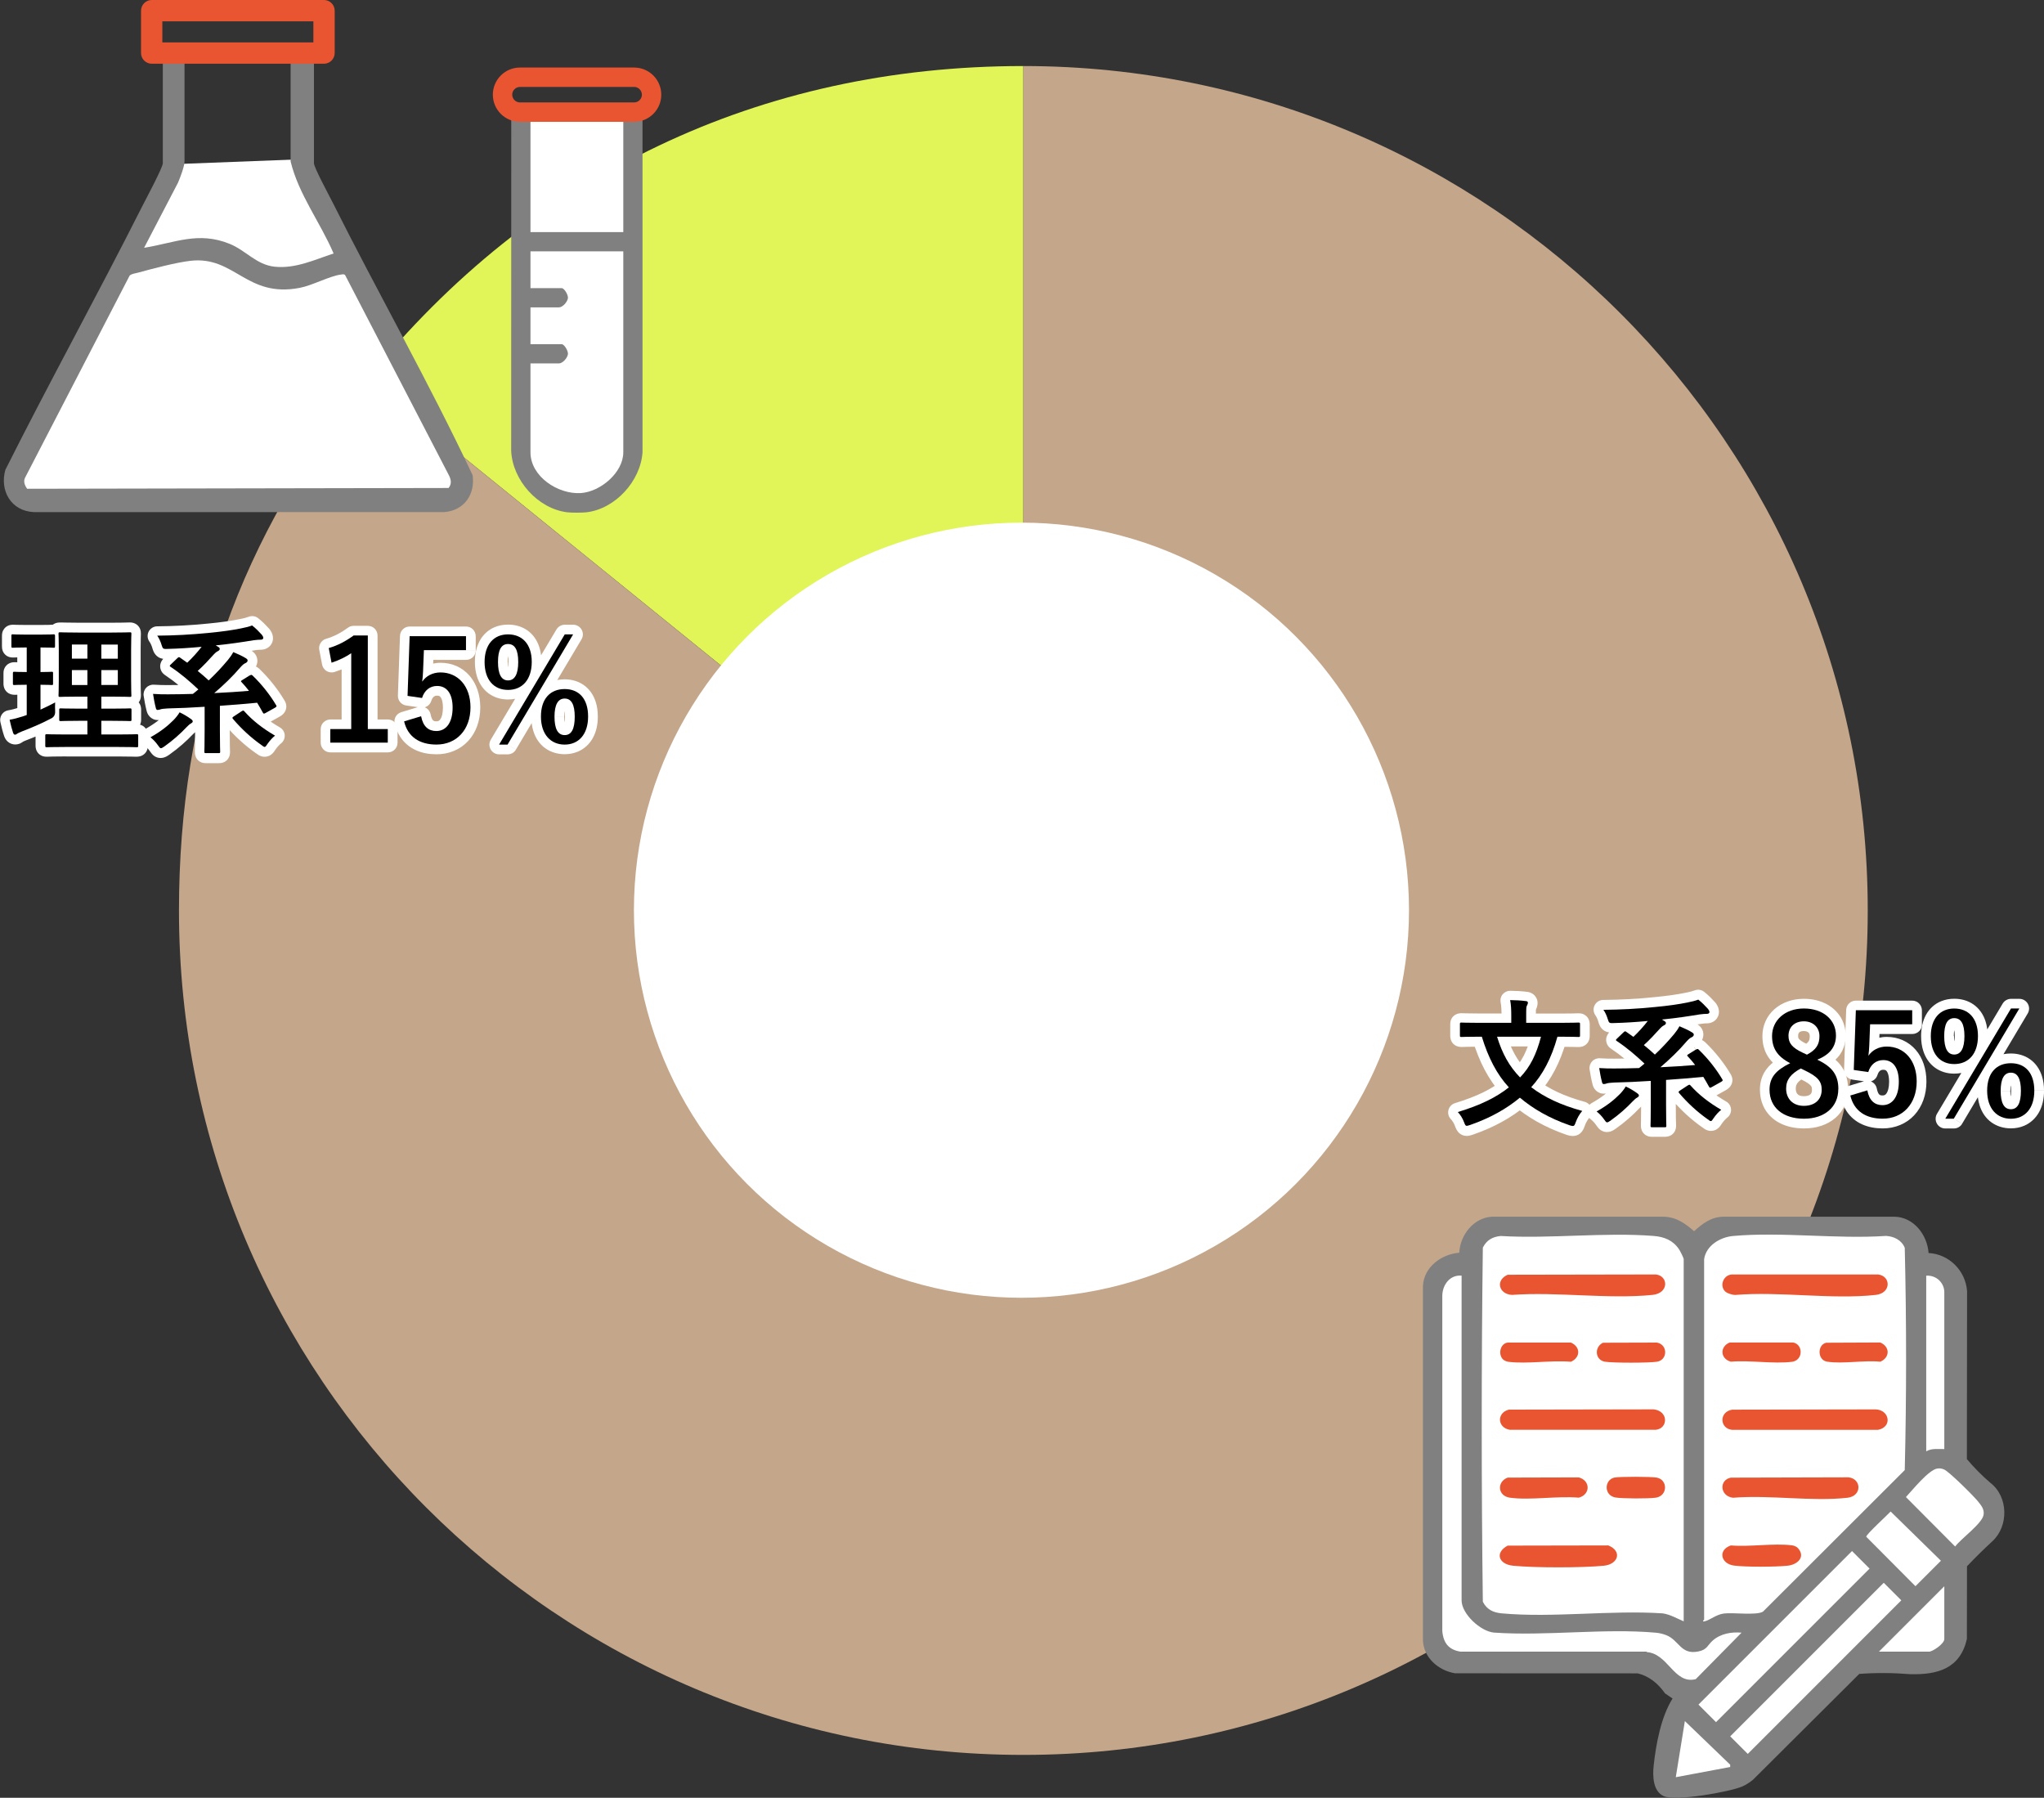<?xml version="1.0" encoding="UTF-8"?>
<svg id="_レイヤー_2" data-name="レイヤー_2" xmlns="http://www.w3.org/2000/svg" width="527.42" height="463.86" version="1.1" viewBox="0 0 527.42 463.86">
  <rect x="0" y="0" width="527.42" height="463.86" fill="#333333" stroke="none"/>
  <!-- Generator: Adobe Illustrator 30.0.0, SVG Export Plug-In . SVG Version: 2.1.1 Build 123)  -->
  <defs>
    <style>
      .st0 {
        fill: gray;
      }

      .st1 {
        fill: #fff;
      }

      .st2 {
        fill: #e1f458;
      }

      .st3 {
        fill: #c4a68a;
      }

      .st4 {
        fill: #e95531;
      }
    </style>
  </defs>
  <path class="st2" d="M264.06,234.91L94.74,97.8c42.78-52.83,101.33-80.76,169.32-80.76v217.88Z"/>
  <path class="st3" d="M264.06,234.91V17.04c120.33,0,217.88,97.55,217.88,217.88s-97.55,217.88-217.88,217.88S46.18,355.24,46.18,234.91c0-52.22,15.69-96.53,48.55-137.11l169.32,137.11Z"/>
  <circle class="st1" cx="263.57" cy="234.85" r="100"/>
  <polygon class="st1" points="501.83 403.88 515.16 389.99 501.83 378.57 501.83 328.84 495.28 328.84 495.28 318.55 380.5 318.55 380.5 328.84 372.15 328.84 372.15 426.23 424.85 426.23 434.45 440.06 429.68 461.54 449.37 458.55 480.38 426.23 501.83 426.23 501.83 403.88"/>
  <path class="st4" d="M389.34,363.71l37.36-.07c3.86.44,3.76,4.9.59,5.27h-37.74c-3.18-.54-3.41-4.37-.22-5.2Z"/>
  <path class="st4" d="M389.04,328.91l38.25-.07c3.22.37,3.42,4.83-.89,5.27-11.4,1.15-24.66-.85-36.26,0-3.42-.19-4.34-3.79-1.11-5.2Z"/>
  <path class="st4" d="M389.04,398.8l25.95-.05c3.63,1.44,2.63,4.87-1.16,5.24-5.55.55-17.84.55-23.39,0-3.74-.37-4.82-3.36-1.4-5.2Z"/>
  <path class="st4" d="M389.04,381.25l18.34-.05c3.02.8,3.06,4.41,0,5.23-5.53-.5-12.44.74-17.8,0-3.12-.44-3.43-4.08-.55-5.18Z"/>
  <path class="st4" d="M387.76,350.69c-1.23-1.35-.65-3.98,1.24-4.28h16.35c2.51,1.1,2.52,3.83,0,4.95-5.05-.45-11.17.62-16.09.02-.49-.06-1.18-.33-1.5-.69Z"/>
  <path class="st4" d="M413.6,346.45l13.96-.04c2.84.54,2.79,4.5,0,4.94-2.07.33-11.35.33-13.42,0-2.58-.41-2.82-3.78-.54-4.89Z"/>
  <path class="st4" d="M416.53,381.25c1.27-.29,9.65-.26,10.98,0,2.9.58,2.84,4.7-.24,5.18-1.74.27-8.73.26-10.44-.05-3.05-.55-2.87-4.55-.3-5.13Z"/>
  <path class="st4" d="M446.95,363.72l37.07-.07c3.58.16,4.3,4.56.59,5.27h-37.74c-3.15-.37-3.35-4.63.08-5.2Z"/>
  <path class="st4" d="M445.07,333.14c-1.43-1.55-.3-4.18,1.8-4.3h37.74c3.33.39,3.45,4.82-.59,5.27-11.27,1.25-24.77-.95-36.27.01-.78,0-2.16-.42-2.68-.98Z"/>
  <path class="st4" d="M446.66,381.26l30.35-.08c3.36.4,3.49,4.84-.3,5.27-9.16,1.03-20.18-.78-29.54,0-3.41-.41-3.67-4.63-.51-5.2Z"/>
  <path class="st4" d="M463.9,399.41c2.12,2.33-.12,4.33-2.69,4.58-3.16.32-10.59.35-13.71-.03-3.47-.42-4.34-4.01-.89-5.21,4.95.42,10.97-.62,15.79-.03.49.06,1.17.33,1.5.69Z"/>
  <path class="st4" d="M463.89,350.67c-.39.39-.94.63-1.49.7-4.82.59-10.84-.45-15.79-.03-2.73-.74-2.91-3.87-.3-4.95h16.35c2.01.32,2.59,2.91,1.23,4.28Z"/>
  <path class="st4" d="M471.22,346.45l13.97-.06c2.52,1.12,2.51,3.85,0,4.96-4.2-.44-9.69.62-13.72-.01-2.57-.4-2.57-4.37-.25-4.89Z"/>
  <path class="st0" d="M429.19,313.93c3.28.06,5.6,1.68,7.93,3.75,2.22-2.01,4.45-3.69,7.57-3.75h44.16c4.97.12,8.44,4.66,8.79,9.37,5.29.28,9.53,4.55,9.93,9.81l-.05,43.37c1.84,2.18,3.85,4.22,6.04,6.1,4.67,3.56,4.8,11.17.55,15.08-2.26,2.09-4.45,4.24-6.56,6.46l-.03,18.79c-1.76,7.63-7.54,9.24-14.61,9.06-4.41-.36-8.8-.39-13.16-.07l-27.42,27.31c-.82.66-1.83,1.35-2.8,1.75-3.29,1.39-17.05,3.85-20.2,2.49-2.85-1.23-2.91-5.29-2.63-7.87.6-5.58,1.9-12.6,4.88-17.33l-1.93-1.31c-1.97-2.79-4.33-4.52-7.07-5.18l-47.1-.02c-4.26-.68-8.11-3.97-8.31-8.44v-91.53c.26-4.85,4.75-8.18,9.37-8.54.23-4.59,3.71-9.06,8.47-9.3h44.16ZM434.45,418.33v-93.43c0-.33-.93-2.16-1.22-2.58-1.55-2.3-3.81-3.21-6.52-3.42-12.68-1-26.67.77-39.49.01-2.13.21-3.63,1.08-4.6,3-.38,30.39-.38,60.98,0,91.37,1.02,2.02,2.69,2.8,4.89,3,13.2,1.2,28.14-.89,41.52,0,1.97.29,3.63,1.3,5.41,2.05ZM439.72,324.9v92.99s-.72.65.15.44c1.4-.33,2.95-1.77,5-2.02,2.4-.29,8.4.55,10.04-.48l36.58-36.52c.46-19.02.46-38.31,0-57.35-.78-1.97-2.79-2.97-4.83-3.07-12.74.86-26.91-1.11-39.48.02-3.29.29-6.96,2.45-7.46,5.99ZM377.14,329.14c-2.98-.27-4.9,2.31-4.98,5.11v86.58c.29,3.42,1.98,5.12,5.41,5.41l47.06.02c5.8.13,7.21,8.4,12.92,7l11.83-12c-2.63-.24-5.43.25-7.46,2.05-1.33,1.18-1.39,2.32-3.64,2.79-4.64.97-4.95-2.9-8.39-4.22-.78-.3-1.77-.54-2.6-.61-13.3-1.2-28.31.91-41.79-.03-3.47-.3-8.36-4.83-8.36-8.31v-83.78ZM497.03,329.14v45.33c1.44-.83,3.09-.56,4.68-.58v-40.22c.09-2.63-2.06-4.7-4.68-4.52ZM499.89,378.91c-2.25.34-6.45,5.61-8.1,7.36l12.7,12.76c1.5-2.02,6.97-5.91,7.34-8.18.24-1.46-.64-2.46-1.49-3.52-1.11-1.37-7.48-7.72-8.75-8.2-.62-.23-1.04-.32-1.7-.22ZM487.86,389.99c-.79.86-6.4,5.99-6.31,6.52l12.7,12.76,6.57-6.57-12.97-12.7ZM477.88,400.2l-39.62,39.62,4.53,4.53,39.62-39.62-4.53-4.53ZM486.07,408.39l-39.62,39.62,4.53,4.53,39.62-39.62-4.53-4.53ZM484.75,426.23h12.72c1.2,0,4.24-2.11,4.24-3.36v-13.6l-16.96,16.96ZM434.75,444.07l-2.34,14.48,14.04-2.63v-.59s-11.7-11.26-11.7-11.26Z"/>
  <path class="st1" d="M163.73,120.21c-.99,2.77-10.83,9.89-14.18,9.89s-12.18-5.81-14.18-9.89c-2-4.08,0-90.7,0-90.7h28.36s.99,87.93,0,90.7Z"/>
  <path class="st0" d="M165.79,30.67h-33.87l-.02,85.59c.29,7.6,6.87,15,14.47,15.92,1.1.13,3.87.13,4.97,0,7.44-.89,13.94-8.05,14.45-15.48V30.67ZM160.83,116.7c0,5.26-5.93,10.19-10.95,10.52-5.86.38-13-4.24-13-10.52v-22.93h7.34c.98,0,2.23-1.44,2.33-2.43.07-.77-.92-2.54-1.65-2.54h-8.02v-9.49h7.34c.98,0,2.23-1.44,2.33-2.43.07-.77-.92-2.54-1.65-2.54h-8.02v-9.49h23.95v51.85ZM160.83,59.88h-23.95v-28.92h23.95v28.92Z"/>
  <polyline class="st1" points="77.31 41.11 118.76 124.44 116.31 128.86 6.25 128.86 2.81 123.81 45.11 42.35"/>
  <path class="st0" d="M121.94,122.58c-11.25-23.89-24.38-46.94-36.22-70.56-.79-1.58-4.71-8.82-4.71-9.9v-26.11h-6.02v25.65c2.05,8.48,7.68,15.76,11.09,23.74-4.93,1.62-9.81,3.96-15.16,3.42-4.77-.48-7.48-4.22-11.68-5.91-8.09-3.27-14.06-.27-22.06,1.03l8.75-16.8c.55-1.26,1.68-4.24,1.68-5.48v-25.65h-5.6v26.11c0,1.11-4.49,9.49-5.36,11.2C25.17,76.08,12.82,98.44,1.38,121.23c-1.52,5.41,1.51,10.63,7.32,10.9h105.98c5.13-.44,7.97-4.57,7.27-9.55ZM115.74,125.91l-108.73.2c-.6-.8-1.05-1.9-.54-2.86l26.98-52.14c.5-.48,1.49-.58,2.17-.76,3.73-1.03,9.85-2.64,13.56-3.06,11.43-1.3,14.39,9.64,28.18,6.98,3.3-.64,7.67-3.05,10.61-3.43.37-.05.72-.16,1.06.09l26.68,51.46c.64,1.2.97,2.36.04,3.53Z"/>
  <path class="st4" d="M83.61,13.69v-2.75h-41.72v-5.44h38.97v8.19h2.75v-2.75,2.75h2.75V2.75c0-.72-.29-1.43-.81-1.94-.51-.51-1.22-.81-1.94-.81h-44.47c-.72,0-1.43.29-1.94.81-.51.51-.81,1.22-.81,1.94v10.94c0,.72.29,1.43.81,1.94.51.51,1.22.81,1.94.81h44.47c.72,0,1.43-.29,1.94-.81.51-.51.81-1.22.81-1.94h-2.75Z"/>
  <path class="st4" d="M163.63,28.93v-2.5h-29.46c-.56,0-1.04-.22-1.41-.59-.37-.37-.58-.85-.59-1.41h0c0-.56.22-1.04.59-1.41.37-.37.85-.58,1.41-.59h29.46c.56,0,1.04.22,1.41.59.37.37.58.85.59,1.41h0c0,.56-.22,1.04-.59,1.41-.37.37-.85.58-1.41.59v5c1.93,0,3.69-.79,4.95-2.05,1.26-1.26,2.05-3.02,2.05-4.95h0c0-1.93-.79-3.69-2.05-4.95-1.26-1.26-3.02-2.05-4.95-2.05h-29.46c-1.93,0-3.69.79-4.95,2.05-1.26,1.26-2.05,3.02-2.05,4.95h0c0,1.93.79,3.69,2.05,4.95,1.26,1.26,3.02,2.05,4.95,2.05h29.46v-2.5Z"/>
  <path class="st1" d="M401.87,267.49l-2.41-.66c-1.47,5.32-3.6,9.17-6.2,12-.48.52-.71,1.21-.65,1.91.06.7.41,1.34.97,1.77,3.64,2.79,8.15,4.94,14.03,6.54l.66-2.41-1.85-1.68c-.99,1.11-1.71,2.44-2.2,3.81l2.36.82-2.35-.86c-.06.16-.1.28-.12.32h0s.44.21.44.21l-.42-.22v.03s.42.2.42.2l-.42-.22,1.33.7-1.18-.93c-.09.11-.13.19-.15.22l1.33.7-1.18-.93,1.61,1.26-.87-1.84c-.34.16-.61.42-.73.58l1.61,1.26-.87-1.84.86,1.81v-2.01c-.18,0-.52.04-.86.2l.86,1.81v-2.01,1.29l.18-1.28h-.18s0,1.28,0,1.28l.18-1.28-.07.48.1-.47h-.03s-.07.47-.07.47l.1-.47s-.13-.03-.33-.09l-.71,2.4.82-2.36c-5.13-1.78-8.94-4.06-12.06-6.68-.93-.78-2.28-.78-3.21,0-3.21,2.67-7.13,4.9-12.07,6.61l.82,2.36-.66-2.41c-.27.07-.47.14-.54.16h-.02s.35,1.39.35,1.39v-1.42c-.23,0-.34.04-.35.04l.35,1.39v-1.42,2.08l1.02-1.81c-.36-.21-.79-.28-1.02-.27v2.08l1.02-1.81-1.01,1.79,1.59-1.3c-.11-.14-.31-.33-.58-.48l-1.01,1.79,1.59-1.3-1.24,1.02,1.4-.8s-.07-.12-.15-.22l-1.24,1.02,1.4-.8-.61.35.63-.3-.02-.05-.61.35.63-.3s-.06-.13-.13-.33l-2.33.91,2.35-.84c-.51-1.4-1.28-2.59-2.16-3.54l-1.82,1.72.73,2.39c3.05-.93,5.64-1.92,7.94-3.03,2.29-1.11,4.28-2.36,6.06-3.77.55-.43.89-1.07.94-1.77.05-.69-.18-1.38-.66-1.89-2.8-3.03-4.84-6.97-6.43-12.11-.32-1.05-1.29-1.76-2.39-1.76h-.68c-1.64,0-2.75.02-3.48.04-.37,0-.64.02-.83.03-.09,0-.17,0-.22,0h-.05s0,0,0,0l.02,1.06v-1.06h-.02s.02,1.06.02,1.06v-1.06h0s-.09,1.97-.09,1.97l.64-1.86c-.35-.11-.5-.1-.55-.11l-.09,1.97.64-1.86-.76,2.21,1.69-1.6c-.3-.32-.68-.52-.93-.6l-.76,2.21,1.69-1.6-1.7,1.61,2.16-.89c-.09-.21-.24-.48-.47-.72l-1.7,1.61,2.16-.89-1.95.8,2.1-.19c-.01-.09-.02-.28-.15-.61l-1.95.8,2.1-.19-1.26.12,1.26-.04v-.08s-1.26.12-1.26.12l1.26-.04h-.08s.08,0,.08,0h0s-.08,0-.08,0h.08s0-.02,0-.02v-2.92h0s-1.97-.1-1.97-.1l1.86.64c.11-.35.1-.5.11-.54l-1.97-.09,1.86.64-2.21-.76,1.61,1.69c.32-.3.52-.68.6-.93l-2.21-.76,1.61,1.69-1.61-1.7.89,2.16c.21-.09.49-.24.72-.47l-1.61-1.7.89,2.16-.81-1.95.2,2.11c.09-.01.28-.02.61-.15l-.81-1.95.2,2.11-.12-1.27.04,1.27h.08s-.12-1.27-.12-1.27l.04,1.27v-.1s0,.1,0,.1h0s0-.1,0-.1v.1s.02,0,.02,0v-1.06l-.02,1.06h.02s0-1.06,0-1.06l-.02,1.06s.14,0,.33.01c.6.02,1.88.06,4.26.06h8.28c.66,0,1.3-.27,1.77-.73s.73-1.11.73-1.77v-1.73c0-1.58-.03-3.05-.33-4.62l-2.45.48-.07,2.5c1.33.03,2.62.07,3.72.23.1.01.24.02.34.02v-1.8l-1.05,1.44c.44.31.81.36,1.05.36v-1.8l-1.05,1.44,1.24-1.71-1.85,1.01c.17.31.39.54.61.69l1.24-1.71-1.85,1.01,1.91-1.05h-2.18c0,.36.1.74.27,1.05l1.91-1.05h-2.18,1.4l-1.32-.48c-.03.07-.09.3-.08.48h1.4l-1.32-.48.6.22-.59-.24v.03s.59.22.59.22l-.59-.24s-.04.08-.11.24l2.3.99-2.14-1.29c-.16.26-.32.63-.4.96-.13.51-.14.89-.16,1.33-.01.44-.01.96-.01,1.69v1.8c0,.66.27,1.3.73,1.77s1.11.73,1.77.73h8.89c1.64,0,2.75-.02,3.48-.04.37,0,.64-.02.83-.03.09,0,.17,0,.22,0h.05s0,0,0,0l-.02-1.06v1.06h.02s-.02-1.06-.02-1.06v1.06h.03s0-.2,0-.2v.2s0,0,0,0v-.2s0,.2,0,.2l.08-1.86-.55,1.77c.32.09.44.08.47.09l.08-1.86-.55,1.77.68-2.21-1.6,1.67c.32.31.69.48.92.54l.68-2.21-1.6,1.67,1.62-1.69-2.14.96c.1.23.28.51.52.73l1.62-1.69-2.14.96,1.95-.87-2.13.21c.01.1.03.31.18.66l1.95-.87-2.13.21,1.34-.13-1.34.04v.09s1.34-.13,1.34-.13l-1.34.04h.19s-.19,0-.19,0h0s.19,0,.19,0h-.19s0,.02,0,.02v2.93s1.74.03,1.74.03l-1.68-.43c-.07.31-.06.4-.06.4l1.74.03-1.68-.43,2.24.58-1.72-1.54c-.32.35-.47.74-.52.97l2.24.58-1.72-1.54,1.74,1.57-.97-2.13c-.24.11-.54.3-.77.57l1.74,1.57-.97-2.13.87,1.92-.2-2.1c-.09.01-.3.02-.67.18l.87,1.92-.2-2.1.11,1.15-.04-1.15h-.08s.11,1.15.11,1.15l-.04-1.15h-.03v1.06l.02-1.06h-.02s0,1.06,0,1.06l.02-1.06s-.14,0-.33-.01c-.6-.02-1.88-.06-4.26-.06h-.83c-1.12,0-2.11.75-2.41,1.84l2.41.66v2.5h.83c1.6,0,2.67.02,3.36.04.34,0,.59.02.77.02.19,0,.27.01.44.01.14,0,.3,0,.61-.04.23-.04.59-.11,1.03-.37.32-.19.65-.51.86-.84.31-.5.37-.91.41-1.15.03-.25.03-.39.03-.5v-2.92c0-.13,0-.3-.05-.65-.05-.25-.15-.66-.46-1.11-.23-.33-.58-.62-.89-.79-.49-.26-.84-.3-1.06-.32-.23-.02-.36-.02-.48-.02-.17,0-.25,0-.44.01-.54.02-1.73.06-4.13.06h-8.89v2.5h2.5v-1.8c0-.97,0-1.55.02-1.77v-.08s-.89-.13-.89-.13l.86.29c.03-.1.04-.16.04-.16l-.9-.13.86.29-1.33-.45,1.21.72c.04-.06.1-.18.13-.28l-1.33-.45,1.21.72c.05-.09.11-.2.15-.3.02-.05.09-.18.2-.49.11-.29.22-.76.22-1.22,0-.47-.13-.96-.35-1.35-.33-.61-.84-1.01-1.32-1.23-.49-.23-.96-.31-1.41-.31v2.5l.34-2.48c-1.49-.2-2.94-.24-4.27-.27-.76-.02-1.48.3-1.98.88s-.69,1.35-.55,2.09c.2,1.03.24,2.15.24,3.66v1.73h2.5v-2.5h-8.28c-1.6,0-2.67-.02-3.36-.04-.34,0-.59-.02-.77-.02-.19,0-.27-.01-.44-.01-.13,0-.3,0-.63.05-.24.04-.62.13-1.06.41-.32.21-.64.54-.82.86-.28.49-.33.87-.36,1.09-.03.23-.02.37-.02.48v2.92c0,.13,0,.3.05.62.04.24.13.62.41,1.06.21.32.54.64.86.82.49.28.87.33,1.1.37.24.03.37.02.48.03.17,0,.25,0,.44-.01.54-.02,1.73-.06,4.13-.06h.68v-2.5l-2.39.74c1.72,5.59,4.07,10.29,7.54,14.03l1.83-1.7-1.55-1.96c-1.49,1.18-3.14,2.22-5.14,3.2-2,.97-4.35,1.87-7.21,2.75-.83.25-1.46.91-1.69,1.75-.22.84,0,1.73.6,2.36.35.35.88,1.17,1.08,1.79l.02.06c.07.17.13.33.21.52.06.14.14.3.25.49.08.14.19.3.34.48.22.26.58.56,1,.75.43.2.87.26,1.21.26.53,0,.85-.11,1.06-.17.21-.06.34-.1.46-.14l.16-.05c5.43-1.88,9.93-4.41,13.63-7.5l-1.6-1.92-1.61,1.92c3.57,3,7.97,5.61,13.64,7.57l.1.03c.19.06.37.11.61.17.24.05.54.11.93.11.37,0,.91-.08,1.4-.34.37-.19.67-.46.87-.71.31-.37.44-.66.55-.9.1-.23.17-.43.25-.63l.02-.05c.23-.71.8-1.69,1.18-2.09.58-.64.79-1.54.55-2.38-.24-.83-.9-1.48-1.74-1.71-5.43-1.49-9.27-3.37-12.32-5.7l-1.52,1.99,1.84,1.69c3.23-3.51,5.71-8.15,7.34-14.06l-2.41-.66v2.5-2.5ZM386.29,267.49l-2.39.74c.71,2.29,1.55,4.37,2.62,6.28,1.07,1.91,2.36,3.65,3.91,5.24.47.49,1.12.76,1.8.75.68,0,1.32-.28,1.79-.77,1.46-1.52,2.66-3.21,3.64-5.12.98-1.91,1.73-4.04,2.38-6.48.2-.75.04-1.55-.44-2.16-.47-.62-1.2-.97-1.98-.97h-11.34c-.79,0-1.54.38-2.01,1.02s-.61,1.46-.38,2.22l2.39-.74v2.5h11.34v-2.5l-2.42-.64c-.58,2.2-1.23,3.98-2,5.48-.77,1.51-1.66,2.75-2.79,3.93l1.8,1.73,1.79-1.75c-1.26-1.29-2.27-2.65-3.13-4.19-.86-1.54-1.58-3.28-2.21-5.31l-2.39.74v2.5-2.5Z"/>
  <path class="st1" d="M422.39,282.03l-1.47,2.02.07.05h.01s.22-.26.22-.26l-.23.25h.01s.22-.25.22-.25l-.23.25,1.14-1.26-1.49.78c.16.3.32.44.36.48l1.14-1.26-1.49.78,1.8-.94h-2.04c0,.21.07.64.23.94l1.8-.94h-2.04,2.14l-1.95-.89c-.12.26-.2.6-.19.89h2.14l-1.95-.89,1.73.79-1.25-1.46c-.09.08-.3.27-.49.66l1.73.79-1.25-1.46.6.7-.52-.75-.07.06.6.7-.52-.75-.05.03,1.33,2.12-1.01-2.29c-.59.27-.89.55-1.19.8-.28.25-.52.49-.76.73l-.06.06c-1.35,1.45-3.26,3.16-5.3,4.59l1.44,2.04-1.38-2.08c-.11.07-.19.13-.25.16l-.06.04.59,1.04-.39-1.12c-.14.05-.2.09-.2.09l.59,1.04-.39-1.12.63,1.82v-1.93c-.26,0-.5.05-.63.1l.63,1.82v-1.93,2.15l1.08-1.86c-.27-.17-.73-.3-1.08-.29v2.15l1.08-1.86-.95,1.63,1.34-1.33c-.06-.06-.18-.18-.39-.3l-.95,1.63,1.34-1.33-.7.69.76-.62-.07-.07-.7.69.76-.62s-.13-.18-.32-.43l-2.02,1.48,2.07-1.41c-.38-.55-.79-1.04-1.22-1.48-.43-.44-.84-.82-1.28-1.14l-1.48,2.02,1.23,2.18c2.99-1.68,4.95-3.31,6.48-4.84.39-.39.76-.82,1.1-1.25.34-.43.64-.86.9-1.31l-2.18-1.22-1.06,2.27c.9.42,1.84,1,2.48,1.46h-.02s1.47-2.03,1.47-2.03l1.45-2.03c-.87-.62-2.01-1.33-3.28-1.92-1.18-.55-2.6-.1-3.24,1.04-.06.12-.25.4-.47.67-.22.28-.48.58-.7.8-1.28,1.28-2.77,2.53-5.4,4.02-.74.42-1.22,1.18-1.27,2.03s.33,1.66,1.02,2.16c.1.07.37.3.63.57.26.27.53.59.69.83l.05.07c.18.24.3.44.6.79.16.17.38.41.77.64.38.23.95.4,1.43.39.33,0,.66-.06.91-.14.39-.12.63-.27.83-.38.19-.12.34-.22.51-.33l.06-.04c2.35-1.66,4.47-3.55,6.08-5.27l-1.83-1.7,1.77,1.77c.23-.23.43-.42.54-.52l.06-.06.02-.02-.29-.4.26.42.04-.02-.29-.4.26.42-.68-1.11.53,1.19.15-.08-.68-1.11.53,1.19c.1-.04.23-.11.32-.17.2-.13.46-.28.83-.66.18-.19.39-.46.55-.81.16-.35.26-.79.26-1.19,0-.26-.04-.61-.15-.95-.17-.52-.49-.93-.73-1.17-.25-.25-.45-.4-.65-.55h-.02s-1.45,2.02-1.45,2.02ZM437.58,270.83l1.26,2.16h.02s-.02-.05-.02-.05l.02.04h0s-.02-.04-.02-.04l.02.04-.62-1.2.42,1.28c.13-.04.19-.08.2-.08l-.62-1.2.42,1.28-.64-1.96v2.06c.29,0,.51-.06.64-.1l-.64-1.96v2.06-2.21l-.66,2.1c.21.07.45.1.66.1v-2.21l-.66,2.1.63-1.98-1.26,1.66c.11.08.32.23.64.33l.63-1.98-1.26,1.66.92-1.21-1.03,1.13.1.09.92-1.21-1.03,1.13.5-.55-.51.53h.01s.5-.53.5-.53l-.51.53h0s.04.05.04.05c2.14,2.03,4.28,4.8,5.58,7.02l.07.12,1.12-.75-1.23.54c.07.16.11.2.11.2l1.12-.75-1.23.54,1.98-.88h-2.16c0,.43.11.73.18.88l1.98-.88h-2.16,2.28l-2.07-.97c-.13.27-.22.65-.22.97h2.28l-2.07-.97,1.88.88-1.36-1.58c-.1.09-.32.28-.52.7l1.88.88-1.36-1.58.81.94-.72-1.01-.09.07.81.94-.72-1.01.22.31-.22-.32h0s.22.32.22.32l-.22-.32h-.02s1.34,2.12,1.34,2.12l-1.22-2.18-2.45,1.37,1.22,2.18-1.12-2.23-.12.06-.03.02.56,1.22-.43-1.27c-.1.03-.13.05-.13.05l.56,1.22-.43-1.27.72,2.14v-2.25c-.44,0-.61.08-.72.11l.72,2.14v-2.25,2.3l.87-2.13c-.29-.12-.61-.17-.87-.17v2.3l.87-2.13-.83,2.05,1.67-1.47c-.12-.14-.39-.41-.84-.59l-.83,2.05,1.67-1.47-1.31,1.15,1.43-.99-.12-.16-1.31,1.15,1.43-.99-.65.45.68-.41-.03-.04-.65.45.68-.41-2.14,1.29,2.2-1.19c-.49-.91-1.02-1.81-1.54-2.67-.5-.82-1.42-1.28-2.37-1.19-3.05.29-6.3.57-9.54.79-1.32.09-2.33,1.17-2.33,2.49v6.3c0,2.01.02,3.36.04,4.24,0,.44.02.76.03.98,0,.11,0,.19,0,.25v.06s0,0,0,0l1.33-.02h-1.33v.02s1.33-.02,1.33-.02h-1.33,0s1.97.1,1.97.1l-1.86-.64c-.11.35-.1.5-.11.54l1.97.09-1.86-.64,2.21.76-1.61-1.69c-.32.3-.52.68-.6.93l2.21.76-1.61-1.69,1.61,1.7-.89-2.16c-.21.09-.49.24-.72.47l1.61,1.7-.89-2.16.8,1.95-.19-2.11c-.09.01-.28.02-.61.15l.8,1.95-.19-2.11.12,1.26-.04-1.27h-.08s.12,1.27.12,1.27l-.04-1.27v.08s0-.08,0-.08h0s0,.08,0,.08v-.08s-.02,0-.02,0h-3.28s-.09,1.97-.09,1.97l.64-1.86c-.35-.11-.5-.1-.54-.11l-.09,1.97.64-1.86-.76,2.21,1.69-1.61c-.3-.32-.68-.52-.93-.6l-.76,2.21,1.69-1.61-1.7,1.61,2.16-.89c-.09-.21-.24-.49-.47-.72l-1.7,1.61,2.16-.89-1.95.8,2.11-.19c-.01-.09-.02-.28-.15-.61l-1.95.8,2.11-.19-1.26.12,1.26-.04v-.08s-1.26.12-1.26.12l1.26-.04h-.09s.09,0,.09,0h0s-.09,0-.09,0h.09s0-.02,0-.02h-.97.97s0,0,0,0h-.97.97s0-.15.01-.38c.02-.7.06-2.21.06-5.13v-6.05c0-.7-.28-1.35-.79-1.83-.51-.48-1.18-.72-1.87-.67-3.2.21-6.41.36-9.47.43h-.04c-.52.02-1,.06-1.42.12-.21.03-.41.06-.62.11-.21.05-.4.09-.72.22l.99,2.3-.93-2.32.18.45-.1-.47-.08.03.18.45-.1-.47.13.63v-.64c-.11,0-.12,0-.13.01l.13.63v-.64,2.17l.87-1.98c-.28-.12-.59-.18-.87-.18v2.17l.87-1.98-.84,1.9,1.73-1.15c-.17-.26-.48-.57-.9-.75l-.84,1.9,1.73-1.15-1.34.89,1.59-.32c-.02-.11-.08-.31-.25-.57l-1.34.89,1.59-.32-.03-.15c-.29-1.09-.49-2.23-.66-3.37l-2.47.37-.18,2.49c1.61.11,2.91.11,4.03.11,2.01,0,4.23-.04,6.52-.11.57-.02,1.11-.22,1.54-.59.47-.4.91-.77,1.31-1.08.58-.45.94-1.13.97-1.86s-.25-1.44-.79-1.94c-2.34-2.2-4.63-4.18-7.49-6.09l-1.39,2.08,1.5-2-.03-.03-.02.02.02-.02h0s-.02.02-.02.02l.02-.02-1.2,1.51,1.52-1.18c-.2-.25-.3-.31-.32-.33l-1.2,1.51,1.52-1.18-1.83,1.42,2.16-.85c-.1-.25-.22-.44-.32-.57l-1.83,1.42,2.16-.85-2.21.88h2.38c0-.3-.07-.62-.17-.88l-2.21.88h2.38-2.34l2.14.95c.09-.21.2-.54.2-.95h-2.34l2.14.95-1.8-.8,1.51,1.27s.14-.16.29-.48l-1.8-.8,1.51,1.27-.72-.61.7.63.02-.02-.72-.61.7.63-.18-.16.18.16h0s-.18-.16-.18-.16l.18.16.04-.04-1.77-1.77,1.73,1.81,1.69-1.62-1.73-1.81,1.67,1.86.08-.07-.57-.67.52.71.05-.04-.57-.67.52.71-1.14-1.56.76,1.77c.21-.09.32-.17.38-.21l-1.14-1.56.76,1.77-.89-2.07v2.25c.35,0,.68-.09.89-.18l-.89-2.07v2.25-2.21l-.99,1.98c.18.09.54.23.99.23v-2.21l-.99,1.98.8-1.6-.98,1.5s.09.06.18.11l.8-1.6-.98,1.5.48-.72-.52.69.04.03.48-.72-.52.69.06.04,1.84,1.3c.97.69,2.3.59,3.16-.23,1.47-1.39,2.84-2.91,3.97-4.4.6-.79.68-1.86.2-2.73-.48-.87-1.43-1.37-2.42-1.28-3.05.28-5.87.46-8.65.53h-.02c-.14,0-.25,0-.31,0h-.05s0,0,0,0l-.04.75.12-.74h-.08s-.04.74-.04.74l.12-.74-.28,1.74.87-1.53c-.26-.15-.49-.2-.59-.21l-.28,1.74.87-1.53-.97,1.71,1.48-1.29c-.13-.15-.32-.31-.51-.41l-.97,1.71,1.48-1.29-1.11.97,1.37-.58s-.07-.17-.26-.39l-1.11.97,1.37-.58h0s-.03-.1-.07-.21l-2.39.74,2.4-.71c-.35-1.19-.83-2.28-1.52-3.24l-2.03,1.46.02,2.5c4.42-.04,8.9-.26,13.55-.73h-.02c3.52-.33,6.31-.73,8.54-1.19h-.02c1.36-.26,2.35-.51,3.29-.87l-.89-2.34-1.52,1.98c.74.56,1.47,1.32,2.2,2.11l1.85-1.69-2,1.5.04.06.81-.52-.9.33c.05.13.09.19.09.19l.81-.52-.9.33,1.48-.54h-1.58c0,.2.04.41.09.54l1.48-.54h-1.58,2.15l-1.81-1.17c-.21.32-.35.77-.35,1.17h2.15l-1.81-1.17,1.68,1.08-.76-1.86c-.24.1-.6.29-.92.78l1.68,1.08-.76-1.86.62,1.53v-1.65c-.2,0-.38.03-.62.12l.62,1.53v-1.65c-.62,0-1.36.05-2.23.17h-.05c-2.87.47-5.79.93-9.64,1.32-1.07.11-1.95.89-2.19,1.94-.24,1.05.23,2.13,1.15,2.69l.54.32.09.05h0s.7-1.2.7-1.2l-1.1.82c.23.3.39.37.39.38l.7-1.2-1.1.82,1.63-1.22-1.93.64c.08.23.19.43.3.58l1.63-1.22-1.93.64,1.99-.66h-2.1c0,.19.03.44.11.66l1.99-.66h-2.1,1.97l-1.81-.76c-.12.28-.16.56-.16.76h1.97l-1.81-.76,1.89.79-1.57-1.32c-.12.14-.24.33-.32.53l1.89.79-1.57-1.32,1.35,1.14-.98-1.48c-.05.03-.2.13-.37.34l1.35,1.14-.98-1.48.48.73-.46-.75-.03.02.48.73-.46-.75h0l-.09.05,1.24,2.17-1.12-2.24c-.74.36-1.36.91-1.76,1.37h.01c-1.32,1.45-2.59,2.82-4.04,4.13-.54.49-.84,1.19-.82,1.92.02.73.35,1.41.92,1.87.95.77,1.84,1.53,2.73,2.35.96.89,2.45.88,3.41-.01,1.84-1.73,3.47-3.47,5.17-5.51h0c.64-.77,1.2-1.59,1.66-2.46l-2.21-1.16-.98,2.3c.5.22,1.04.45,1.55.69.51.24.98.48,1.32.69l1.31-2.13-1.34,2.11.05.03h0s.92-1.26.92-1.26l-1.3.83c.21.32.38.42.38.43l.92-1.26-1.3.83,1.76-1.12-2.01.54c.05.21.15.42.25.58l1.76-1.12-2.01.54,1.95-.52h-2.02c0,.13.01.32.07.52l1.95-.52h-2.02,1.89l-1.78-.63c-.08.21-.11.44-.11.63h1.89l-1.78-.63,1.72.61-1.26-1.33c-.15.14-.35.4-.46.72l1.72.61-1.26-1.33.78.82-.51-1.02s-.11.06-.27.2l.78.82-.51-1.02,1.12,2.23-.93-2.32c-.41.16-.82.41-1.16.68-.34.27-.63.55-.93.88l-.08.08c-2.16,2.54-4.24,4.48-6.61,6.53-.81.7-1.08,1.83-.69,2.82s1.37,1.62,2.43,1.57c3.24-.15,6.37-.36,9.05-.58.91-.07,1.71-.64,2.08-1.47s.26-1.8-.29-2.53c-.63-.83-1.3-1.62-2.05-2.4l-.17-.16-1.06,1.22,1.31-.94c-.16-.21-.23-.26-.24-.27l-1.06,1.22,1.31-.94-1.79,1.3,2.06-.81c-.09-.23-.19-.38-.27-.49l-1.79,1.3,2.06-.81-2.18.86h2.34c0-.33-.07-.63-.16-.86l-2.18.86h2.34s-2.34,0-2.34,0l2.03,1.16c.16-.27.31-.71.31-1.16h-2.34l2.03,1.16-1.79-1.02,1.26,1.64c.08-.07.28-.2.53-.62l-1.79-1.02,1.26,1.64-.62-.81.56.86.07-.05-.62-.81.56.86h0s.03-.02.03-.02l.07-.04,1.84-1.15-1.33-2.12,1.26,2.16-1.26-2.16-1.33-2.12-1.84,1.15,1.33,2.12-1.26-2.16c-.19.11-.39.22-.71.51-.16.15-.35.35-.55.68-.19.33-.36.82-.35,1.32,0,.37.08.71.19.97.16.4.35.64.49.81.15.17.26.28.36.36l1.65-1.88-1.81,1.72c.62.66,1.17,1.3,1.69,1.99l1.99-1.51-.2-2.49c-2.64.21-5.71.43-8.87.57l.11,2.5,1.64,1.89c2.46-2.12,4.77-4.28,7.14-7.07l-1.9-1.62,1.83,1.71c.2-.22.33-.33.36-.36h.01s-.26-.39-.26-.39l.17.43.09-.05-.26-.38.17.43.2-.09c.38-.2.83-.47,1.24-.98.2-.25.39-.56.51-.91.12-.34.18-.71.18-1.04,0-.26-.04-.61-.16-.96-.18-.54-.52-.96-.79-1.21-.27-.26-.5-.41-.72-.55l-.03-.02c-.6-.37-1.22-.68-1.83-.96-.61-.28-1.2-.54-1.7-.75-1.2-.51-2.59-.02-3.2,1.13-.26.5-.63,1.05-1.08,1.58h0c-1.61,1.91-3.07,3.48-4.76,5.07l1.71,1.82,1.7-1.84c-.99-.91-1.97-1.74-2.96-2.55l-1.58,1.94,1.68,1.85c1.65-1.5,3.04-3.01,4.39-4.5h.01c.18-.2.13-.16.26-.23l.13-.07s.14-.07.28-.17c.21-.13.58-.38.92-.87.17-.24.31-.54.4-.84.09-.3.12-.6.12-.87,0-.3-.05-.65-.17-.98-.18-.5-.49-.91-.78-1.18-.3-.28-.58-.46-.85-.61l-1.2,2.19,1.29-2.14-.54-.32-1.29,2.14.25,2.49c3.99-.4,7.05-.88,9.94-1.35l-.4-2.47.35,2.47c.65-.09,1.13-.12,1.52-.12.56-.01,1.09-.1,1.72-.48.31-.19.65-.48.93-.91.28-.42.46-1,.46-1.55,0-.56-.15-1.09-.33-1.47-.18-.38-.37-.65-.53-.86l-.15-.18c-.79-.86-1.71-1.83-2.84-2.71-.69-.53-1.6-.66-2.41-.35-.57.22-1.23.4-2.47.64h-.02c-2.01.41-4.63.8-8.02,1.12h-.02c-4.49.46-8.8.67-13.08.71-.93,0-1.79.54-2.21,1.37-.42.83-.34,1.84.2,2.59.25.34.56.97.78,1.73v.03c.08.23.15.47.29.78.1.23.25.51.51.82.19.23.44.45.72.62.42.26.85.38,1.17.43.33.05.57.06.79.06.17,0,.32,0,.48-.01h-.02c2.91-.07,5.84-.26,8.99-.55l-.23-2.49-1.99-1.52c-.95,1.25-2.17,2.6-3.44,3.81l1.72,1.81,1.44-2.04-1.84-1.3-1.44,2.04,1.5-2c-.12-.09-.27-.2-.54-.34-.27-.14-.72-.3-1.24-.3-.36,0-.72.08-.99.18-.4.16-.63.33-.78.45-.16.12-.25.21-.34.29l-.05.05-1.69,1.62-.04.04c-.12.12-.24.24-.43.49-.09.13-.21.3-.33.56-.11.26-.23.63-.23,1.08,0,.44.13.9.29,1.21.26.48.5.68.64.81.15.13.23.19.29.23l.12.08c2.54,1.7,4.58,3.45,6.84,5.57l1.71-1.82-1.53-1.98c-.53.41-1.02.83-1.49,1.23l1.62,1.91-.08-2.5c-2.24.07-4.42.11-6.36.11-1.12,0-2.26,0-3.67-.1-.76-.05-1.5.24-2.01.8-.52.56-.75,1.32-.64,2.07.19,1.23.42,2.54.77,3.9l2.42-.64-2.45.49c.1.5.31,1.08.81,1.61.25.26.57.5.93.66.36.16.76.24,1.14.24.36,0,.65-.04.91-.1.26-.06.49-.12.74-.22l.06-.02-.59-1.36.42,1.42s.07-.02.17-.06l-.59-1.36.42,1.42-.15-.52.14.53h.02s-.15-.53-.15-.53l.14.53h.02c.14-.04.61-.1,1.15-.12l-.1-2.5.06,2.5c3.13-.07,6.41-.22,9.68-.44l-.17-2.49h-2.5v6.05c0,1.98-.02,3.29-.04,4.12,0,.42-.02.71-.02.92,0,.1,0,.19,0,.26,0,.07,0,.12,0,.21,0,.13,0,.3.05.63.04.24.13.62.41,1.06.21.32.54.64.86.82.49.28.87.33,1.1.36.24.03.37.02.48.02h3.28c.13,0,.3,0,.63-.05.24-.04.62-.13,1.06-.41.32-.21.64-.54.82-.86.28-.49.33-.87.36-1.1.03-.24.02-.37.02-.48,0-.1,0-.13,0-.2,0-.22-.02-.67-.04-1.51-.02-.84-.03-2.06-.03-3.8v-6.3h-2.5l.17,2.49c3.31-.22,6.61-.51,9.68-.8l-.23-2.49-2.14,1.3c.49.8.97,1.63,1.41,2.45l.06.1c.11.17.23.41.61.76.19.17.46.37.8.5.33.14.71.2,1.02.2.43,0,.65-.08.81-.13.24-.08.36-.14.47-.19.11-.05.19-.09.27-.13l.1-.05,2.45-1.37.12-.07c.18-.12.4-.25.73-.59.16-.17.36-.41.52-.75.16-.33.26-.76.26-1.15,0-.51-.14-.9-.25-1.15-.12-.26-.22-.41-.3-.54l-2.08,1.39,2.15-1.27c-1.58-2.67-3.9-5.67-6.44-8.1l-1.73,1.81,1.77-1.77c-.11-.11-.27-.28-.62-.5-.17-.11-.4-.22-.66-.31-.26-.08-.57-.13-.84-.13-.49,0-.86.12-1.11.22-.26.1-.43.2-.59.29l-.07.04,1.33,2.12ZM435.53,280.05l1.34,2.11h.02s0-.01,0-.01l-.69-1.16.49,1.25c.15-.06.19-.09.2-.09l-.69-1.16.49,1.25-.78-2v2.15c.37,0,.64-.09.78-.14l-.78-2v2.15s0-2.28,0-2.28l-.83,2.12c.24.1.56.16.83.16v-2.28l-.83,2.12.77-1.96-1.43,1.56c.09.08.29.26.66.41l.77-1.96-1.43,1.56.89-.97-.96.9.07.07.89-.97-.96.9h0s.02.02.02.02l.02.02c2.3,2.58,5.15,4.79,8.49,6.73l1.25-2.16-1.54-1.97c-.93.73-1.75,1.65-2.46,2.67l-.03.04c-.1.15-.17.26-.22.33l-.04.05h0s.32.25.32.25l-.31-.26h-.01s.32.26.32.26l-.31-.26,1.35,1.1-.93-1.46c-.28.19-.39.33-.42.36l1.35,1.1-.93-1.46,1.15,1.81-.61-2.05c-.21.06-.4.15-.54.24l1.15,1.81-.61-2.05.62,2.07v-2.16c-.19,0-.41.03-.62.09l.62,2.07v-2.16,2.12l.81-1.96c-.15-.06-.43-.16-.81-.16v2.12l.81-1.96-.59,1.44.8-1.34s-.09-.05-.21-.1l-.59,1.44.8-1.34-.34.57.36-.55h-.02s-.34.55-.34.55l.36-.55h-.02c-.05-.05-.17-.14-.34-.26l-.03-.02c-2.48-1.74-4.85-3.91-6.91-6.34l-1.91,1.62,2-1.5-.68.51.71-.47-.03-.04-.68.51.71-.47-1.6,1.06,1.77-.73c-.08-.19-.14-.28-.17-.33l-1.6,1.06,1.77-.73-2.1.87h2.28c0-.38-.09-.68-.17-.87l-2.1.87h2.28-2.32l2.04,1.11c.16-.27.28-.71.28-1.11h-2.32l2.04,1.11-1.78-.97,1.29,1.57c.06-.06.25-.19.49-.61l-1.78-.97,1.29,1.57-.64-.78.61.81.03-.03-.64-.78.61.81-.13-.18.13.18h0s-.13-.18-.13-.18l.13.18.07-.05h0s2.02-1.33,2.02-1.33l-1.38-2.09,1.34,2.11-1.34-2.11-1.38-2.09-2.02,1.33h0c-.17.12-.34.22-.64.51-.15.15-.34.35-.53.69-.19.33-.33.82-.32,1.27,0,.58.18,1.01.31,1.26.14.26.24.39.32.5l.09.11c2.33,2.75,5,5.2,7.85,7.2l1.44-2.05-1.47,2.02c.18.13.33.25.6.43.14.09.31.19.57.3.26.11.63.22,1.1.22.48,0,1.05-.15,1.44-.39.59-.37.82-.71.99-.92.17-.23.27-.4.4-.59l-2.08-1.39,2.05,1.43c.44-.64,1.06-1.3,1.43-1.58.65-.51,1.01-1.32.96-2.14-.06-.83-.52-1.58-1.24-1.99-2.99-1.73-5.4-3.63-7.27-5.73l-1.87,1.66,1.88-1.65c-.1-.1-.21-.26-.54-.52-.16-.12-.39-.27-.69-.39-.3-.12-.66-.19-.99-.19-.55,0-.94.15-1.19.26-.25.12-.4.21-.54.3l-.04.02,1.38,2.09Z"/>
  <path class="st1" d="M474.34,281.02h-2.5c0,.83-.15,1.52-.42,2.11-.4.88-1.03,1.58-2,2.13-.96.54-2.29.89-3.94.89-1.14,0-2.13-.15-2.94-.4-1.22-.39-2.04-.97-2.58-1.68-.54-.72-.87-1.62-.87-2.9,0-.58.07-1.01.19-1.37.18-.54.45-.97,1.03-1.5.57-.53,1.46-1.11,2.71-1.72.84-.41,1.39-1.28,1.4-2.22s-.52-1.82-1.35-2.25c-.72-.37-1.29-.75-1.71-1.11-.64-.55-.99-1.03-1.24-1.59-.24-.55-.37-1.21-.37-2.11.01-1.29.49-2.33,1.42-3.16.93-.82,2.35-1.42,4.29-1.43,1.94,0,3.42.57,4.35,1.36.47.4.82.84,1.05,1.35.24.5.37,1.07.37,1.74,0,.52-.07.93-.18,1.27-.17.52-.42.92-.89,1.37-.47.44-1.19.89-2.2,1.31-.91.38-1.52,1.26-1.55,2.25-.03.99.54,1.9,1.43,2.32.88.41,1.57.82,2.09,1.22.79.6,1.19,1.11,1.48,1.7.28.59.44,1.33.44,2.42h5c0-1.06-.11-2.09-.38-3.09-.4-1.49-1.2-2.88-2.32-3.99-1.12-1.12-2.51-2-4.16-2.78l-1.07,2.26.95,2.31c1.88-.77,3.49-1.82,4.65-3.3.58-.74,1.02-1.58,1.31-2.47.29-.9.42-1.84.42-2.8,0-1.37-.29-2.69-.85-3.87-.83-1.77-2.25-3.2-3.97-4.15-1.73-.95-3.77-1.43-5.96-1.43-2.99,0-5.67.96-7.62,2.69-1.95,1.72-3.1,4.22-3.09,6.9,0,.94.1,1.86.33,2.77.35,1.36,1.03,2.65,2.01,3.73.98,1.09,2.22,1.98,3.7,2.74l1.15-2.22-1.1-2.24c-2,.99-3.66,2.06-4.89,3.59-.61.76-1.09,1.63-1.4,2.57-.31.94-.44,1.92-.44,2.93,0,1.47.28,2.88.84,4.14.84,1.91,2.34,3.44,4.18,4.41,1.84.98,4.01,1.44,6.37,1.44,3.15,0,5.98-.9,8.08-2.71,1.04-.9,1.88-2.02,2.44-3.29.56-1.27.84-2.67.84-4.13h-2.5ZM464.66,275.69l-1.2-2.19c-1.45.8-2.7,1.69-3.64,2.94-.47.62-.84,1.33-1.08,2.09-.24.76-.35,1.55-.35,2.34,0,.94.16,1.86.49,2.72.49,1.29,1.39,2.41,2.57,3.15,1.17.74,2.57,1.1,4.02,1.1.94,0,1.85-.13,2.71-.42,1.28-.42,2.45-1.24,3.24-2.37.79-1.13,1.16-2.5,1.16-3.89,0-.74-.09-1.51-.35-2.26-.38-1.15-1.14-2.16-2.07-2.92-.93-.78-2.02-1.39-3.36-2.04h0s-1.04-.5-1.04-.5c-.73-.35-1.58-.33-2.29.06l1.2,2.19-1.09,2.25,1.04.5h0c.76.37,1.35.69,1.78.98.32.21.55.4.7.55.23.23.29.35.35.48.05.13.1.33.1.71,0,.37-.06.62-.13.8-.12.27-.23.4-.51.57-.27.16-.75.31-1.47.31-.44,0-.77-.07-1.02-.16-.38-.15-.58-.32-.75-.58-.16-.26-.3-.63-.3-1.22,0-.36.05-.61.11-.82.11-.31.25-.58.61-.94.35-.36.93-.78,1.76-1.23l-1.2-2.19-1.09,2.25,1.09-2.25ZM466.24,272.13l1.16,2.22c.72-.38,1.37-.79,1.95-1.26.87-.71,1.59-1.61,2.03-2.62.44-1.01.6-2.08.6-3.12,0-.89-.17-1.76-.5-2.56-.5-1.19-1.39-2.18-2.46-2.81-1.07-.64-2.31-.94-3.57-.94-.83,0-1.65.12-2.43.4-1.16.4-2.23,1.16-2.95,2.21-.73,1.05-1.08,2.33-1.08,3.64,0,.67.08,1.37.31,2.06.33,1.05,1.02,2.01,1.86,2.73.84.73,1.83,1.3,3.02,1.86h0s1.01.47,1.01.47c.7.33,1.52.31,2.21-.05l-1.16-2.22,1.05-2.27-1.01-.47h0c-1.27-.58-1.89-1.08-2.08-1.33-.1-.13-.13-.19-.16-.28-.03-.1-.06-.24-.06-.51,0-.3.05-.49.1-.63.09-.2.16-.28.35-.4.18-.11.51-.22,1.01-.22.62,0,.99.19,1.19.37.1.09.17.19.24.34.06.14.11.33.11.61,0,.37-.04.64-.09.85-.09.31-.17.48-.41.74-.24.26-.67.6-1.4.98l1.16,2.22,1.05-2.27-1.05,2.27Z"/>
  <path class="st1" d="M493.42,264.28v-2.5h-10.87c-1.34,0-2.45,1.06-2.5,2.4l-.22,5.54h0c-.03.76-.1,1.68-.2,2.35-.16,1.15.5,2.26,1.58,2.67,1.09.41,2.31.03,2.96-.94.5-.73,1.36-1.26,2.64-1.27.81,0,1.5.16,2.1.42.9.41,1.64,1.07,2.21,2.07.56.99.93,2.34.93,4.01,0,2.39-.73,4.13-1.79,5.28-1.07,1.14-2.52,1.81-4.5,1.83-1.79,0-3.1-.4-4.01-1.03-.46-.32-.83-.7-1.15-1.18-.32-.49-.58-1.09-.77-1.85l-2.43.59.73,2.39,4.39-1.33-.73-2.39-2.46.46c.16.84.4,1.62.75,2.35.52,1.08,1.32,2.03,2.35,2.64,1.02.62,2.18.87,3.29.86,1,0,2.01-.22,2.91-.69,1.35-.7,2.35-1.9,2.94-3.25.6-1.37.86-2.91.86-4.6,0-1.06-.11-2.06-.35-3-.36-1.4-1.04-2.7-2.14-3.65-.55-.47-1.19-.84-1.87-1.08-.69-.24-1.41-.35-2.13-.35-1.42,0-2.84.46-3.95,1.34-1.12.88-1.9,2.12-2.32,3.51l2.39.74.36-2.47-1.52-.22.38-10.75h9.63v1.1h2.5v-2.5,2.5h2.5v-3.6c0-.66-.27-1.3-.73-1.77s-1.11-.73-1.77-.73h-14.54c-1.35,0-2.45,1.06-2.5,2.41l-.54,15.41c-.04,1.27.88,2.38,2.14,2.56l3.74.54c1.22.18,2.38-.56,2.74-1.74.19-.59.43-.9.65-1.07.22-.17.44-.26.85-.27.3,0,.46.05.58.11.16.09.32.2.54.66.2.45.38,1.23.38,2.31,0,.78-.08,1.43-.21,1.93-.2.76-.48,1.16-.69,1.35-.22.18-.37.26-.81.27-.27,0-.44-.04-.56-.08-.17-.07-.24-.11-.4-.32-.15-.21-.36-.64-.5-1.38-.13-.69-.56-1.31-1.16-1.67-.6-.37-1.35-.46-2.02-.25l-4.39,1.33c-1.27.39-2.02,1.69-1.7,2.98.3,1.25.78,2.41,1.45,3.42.99,1.52,2.4,2.69,4.02,3.42,1.62.73,3.42,1.05,5.32,1.05,3.2.01,6.15-1.23,8.17-3.44,2.04-2.2,3.12-5.27,3.11-8.67,0-3.2-.95-6.07-2.78-8.18-.91-1.05-2.04-1.89-3.31-2.46-1.27-.57-2.68-.86-4.14-.86-2.82-.01-5.35,1.33-6.79,3.48l2.07,1.4,2.48.34c.12-.91.2-1.93.24-2.82h0s.12-3.15.12-3.15h8.47c.66,0,1.3-.27,1.77-.73s.73-1.11.73-1.77h-2.5Z"/>
  <path class="st1" d="M510.38,267.31h-2.5c0,.94-.13,1.71-.32,2.32-.3.92-.73,1.46-1.23,1.82-.5.36-1.15.59-2.07.59-.6,0-1.08-.11-1.48-.28-.59-.26-1.03-.64-1.41-1.32-.38-.68-.66-1.7-.66-3.1,0-.94.13-1.71.32-2.31.3-.9.7-1.41,1.18-1.75.49-.34,1.12-.56,2.05-.57.63,0,1.14.11,1.55.27.61.26,1.04.62,1.42,1.27.37.65.65,1.64.65,3.05h5c0-1.38-.18-2.67-.57-3.85-.57-1.76-1.64-3.28-3.09-4.28-1.44-1.01-3.18-1.47-4.96-1.47-1.19,0-2.35.21-3.42.65-1.61.66-2.98,1.89-3.85,3.47-.87,1.57-1.28,3.44-1.28,5.51,0,1.37.18,2.66.56,3.83.56,1.76,1.59,3.29,3.02,4.32,1.42,1.04,3.17,1.55,4.97,1.54,1.2,0,2.38-.22,3.47-.68,1.63-.68,3-1.93,3.86-3.52.88-1.59,1.29-3.47,1.29-5.54h-2.5ZM501.67,267.34h-2.5c0,.9.06,1.73.2,2.51.22,1.17.61,2.28,1.45,3.23.42.47.96.87,1.57,1.13.6.26,1.25.37,1.87.37.82,0,1.7-.21,2.45-.67.56-.34,1.03-.8,1.38-1.3.53-.76.84-1.59,1.03-2.46.19-.87.27-1.8.27-2.82,0-.89-.06-1.71-.21-2.49-.22-1.16-.62-2.27-1.5-3.21-.43-.46-.99-.85-1.59-1.09-.6-.25-1.24-.35-1.84-.35-.8,0-1.67.19-2.42.64-.56.33-1.03.79-1.39,1.29-.54.75-.84,1.58-1.03,2.43-.19.86-.26,1.78-.26,2.78h5c0-.66.05-1.19.12-1.57.05-.29.12-.49.17-.6l.06-.12-.34-.26.18.37.16-.12-.34-.26.18.37-.2-.41.1.45.1-.04-.2-.41.1.45-.03-.15.02.16h.02s-.03-.16-.03-.16l.02.16h.02s.03,0,.03,0l.03-.27-.1.25.07.02.03-.27-.1.25.17-.43-.35.31.18.12.17-.43-.35.31h0s0,0,0,0h0s0,0,0,0h0s.13.23.21.62c.08.39.14.95.14,1.66,0,.66-.05,1.2-.12,1.6-.06.3-.13.51-.18.64-.04.1-.07.14-.08.15h0s.32.27.32.27l-.17-.37-.15.1.32.27-.17-.37.19.41-.09-.44-.1.03.19.41-.09-.44.04.19-.02-.2h-.02s.04.2.04.2l-.02-.2h0s0,0,0,0l-.02.29.09-.27-.07-.02-.02.29.09-.27-.16.48.37-.35-.21-.13-.16.48.37-.35-.11.1.12-.09h0s-.11.09-.11.09l.12-.09s-.03-.03-.07-.13c-.13-.28-.31-1.08-.31-2.28h-2.5ZM504.15,288.65v-2.5h-2.2v2.5l2.15,1.28,16.23-27.22h.74v-2.5l-2.15-1.28-16.92,28.44,2.15,1.28v-2.5,2.5l2.15,1.28,16.92-28.44c.46-.77.47-1.73.02-2.51-.45-.78-1.27-1.26-2.17-1.26h-2.16c-.88,0-1.7.47-2.15,1.22l-16.95,28.44c-.46.77-.47,1.73-.03,2.52s1.27,1.27,2.17,1.27h2.2c.89,0,1.7-.46,2.15-1.22l-2.15-1.28ZM524.92,281.42h-2.5c0,.94-.13,1.71-.32,2.32-.3.92-.73,1.46-1.22,1.83-.5.36-1.12.58-2,.58-.62,0-1.12-.11-1.53-.28-.6-.26-1.04-.64-1.43-1.33-.38-.68-.66-1.71-.66-3.13,0-.93.12-1.69.32-2.28.3-.89.7-1.39,1.19-1.74.49-.34,1.15-.57,2.11-.58.61,0,1.1.1,1.5.27.6.25,1.02.61,1.4,1.27.37.65.65,1.65.65,3.06h5c0-1.38-.18-2.67-.57-3.84-.57-1.76-1.63-3.27-3.06-4.27-1.43-1.01-3.16-1.48-4.92-1.48-1.2,0-2.37.2-3.45.65-1.63.65-3.01,1.88-3.88,3.45-.88,1.57-1.29,3.44-1.29,5.49,0,1.38.18,2.67.56,3.85.56,1.77,1.6,3.31,3.05,4.34,1.44,1.04,3.2,1.54,5.01,1.54,1.19,0,2.36-.22,3.44-.68,1.61-.69,2.97-1.94,3.83-3.52.87-1.58,1.28-3.46,1.28-5.53h-2.5ZM516.24,281.45h-2.5c0,.9.06,1.73.2,2.51.22,1.17.61,2.29,1.47,3.24.43.47.97.87,1.58,1.13.61.26,1.26.37,1.87.37.82,0,1.7-.21,2.44-.68.56-.35,1.02-.81,1.36-1.31.53-.75.83-1.58,1.02-2.45.19-.87.27-1.8.27-2.82,0-.89-.06-1.71-.2-2.49-.22-1.16-.61-2.27-1.47-3.21-.42-.47-.97-.86-1.57-1.11-.6-.25-1.24-.36-1.85-.36-.81,0-1.69.2-2.44.65-.56.34-1.04.8-1.39,1.3-.54.76-.84,1.59-1.03,2.45-.19.87-.26,1.78-.26,2.78h5c0-.66.05-1.19.12-1.58.05-.29.12-.5.17-.61l.07-.13-.2-.15.16.19.04-.04-.2-.15.16.19-.33-.39.16.48.16-.09-.33-.39.16.48-.1-.29.05.3h.05s-.1-.3-.1-.3l.05.3h0s0,0,0,0h0s0,0,0,0h0s.02,0,.02,0h.01s.06-.47.06-.47l-.28.37.22.1.06-.47-.28.37.22-.29-.28.24.05.05.22-.29-.28.24.06-.05-.06.04h0s.06-.04.06-.04l-.06.04s.12.18.21.58c.09.4.16.99.15,1.75,0,.66-.05,1.21-.12,1.6-.06.3-.13.52-.18.64-.04.1-.07.14-.08.15h0s.33.28.33.28l-.18-.38-.15.11.33.28-.18-.38.21.46-.1-.5-.11.04.21.46-.1-.5.06.27-.03-.28h-.03s.06.28.06.28l-.03-.28h0s0,0,0,0h0s0,.01,0,.01h0s-.02-.01-.02-.01l-.05.44.27-.34-.21-.1-.05.44.27-.34-.21.27.26-.22-.05-.04-.21.27.26-.22-.03.03.03-.02h0s-.03.02-.03.02l.03-.02s-.13-.2-.22-.61c-.09-.41-.16-1.02-.16-1.79h-2.5Z"/>
  <path d="M401.87,267.49c-1.55,5.62-3.85,9.86-6.77,13.03,3.35,2.56,7.52,4.57,13.17,6.12-.68.76-1.33,1.91-1.69,2.95-.25.68-.36.94-.72.94-.22,0-.47-.07-.83-.18-5.4-1.87-9.5-4.32-12.85-7.13-3.46,2.88-7.67,5.25-12.85,7.05-.4.11-.65.22-.86.22-.32,0-.43-.25-.68-.9-.36-1.01-1.01-2.02-1.62-2.66,5.9-1.8,9.9-3.78,13.17-6.37-3.13-3.38-5.33-7.7-6.98-13.07h-.68c-3.24,0-4.36.07-4.57.07-.36,0-.4-.04-.4-.4v-2.92c0-.36.04-.4.4-.4.22,0,1.33.07,4.57.07h8.28v-1.73c0-1.55-.04-2.84-.29-4.14,1.33.04,2.7.07,4,.25.36,0,.58.18.58.4,0,.29-.11.47-.22.72-.22.36-.22.76-.22,2.7v1.8h8.89c3.24,0,4.36-.07,4.57-.07.4,0,.43.04.43.4v2.92c0,.36-.04.4-.43.4-.22,0-1.33-.07-4.57-.07h-.83ZM386.29,267.49c1.33,4.32,3.13,7.63,5.94,10.51,2.59-2.7,4.18-5.87,5.4-10.51h-11.34Z"/>
  <path d="M422.39,282.03c.4.29.5.43.5.65s-.18.36-.47.54c-.32.14-.72.54-1.19,1.01-1.48,1.58-3.49,3.38-5.69,4.93-.43.29-.65.43-.86.43-.25,0-.4-.25-.79-.79-.54-.79-1.37-1.62-1.91-2.02,2.81-1.58,4.54-3.02,5.94-4.43.61-.61,1.26-1.44,1.58-2.02,1.08.5,2.12,1.15,2.88,1.69ZM437.58,270.83c.43-.25.54-.22.79.04,2.34,2.23,4.57,5.11,6.01,7.56.22.32.18.43-.22.68l-2.45,1.37c-.22.11-.36.18-.43.18-.11,0-.18-.07-.29-.25-.47-.86-.97-1.73-1.48-2.56-3.06.29-6.33.58-9.61.79v6.3c0,4,.07,5.33.07,5.51,0,.36-.04.4-.4.4h-3.28c-.36,0-.4-.04-.4-.4,0-.22.07-1.51.07-5.51v-6.05c-3.24.22-6.48.36-9.57.43-.9.04-1.62.14-1.87.25-.18.07-.47.14-.72.14-.18,0-.36-.14-.43-.5-.32-1.22-.54-2.45-.72-3.63,1.51.11,2.74.11,3.85.11,1.98,0,4.18-.04,6.44-.11.47-.4.94-.79,1.4-1.15-2.3-2.16-4.46-4.03-7.16-5.83-.29-.22-.32-.25.04-.61l1.69-1.62c.36-.32.43-.36.72-.14l1.84,1.3c1.37-1.3,2.66-2.74,3.71-4.1-3.1.29-5.97.47-8.82.54-1.08.04-1.19,0-1.48-.94-.29-.97-.68-1.84-1.15-2.48,4.36-.04,8.75-.25,13.32-.72,3.46-.32,6.16-.72,8.28-1.15,1.3-.25,2.12-.47,2.88-.76.94.72,1.76,1.58,2.52,2.41.22.29.36.54.36.83s-.32.43-.61.43c-.5,0-1.12.04-1.87.14-2.88.47-5.87.94-9.79,1.33l.54.32c.4.22.5.4.5.58,0,.32-.22.43-.47.58-.43.22-.72.47-1.01.79-1.33,1.48-2.66,2.92-4.21,4.32.97.79,1.91,1.58,2.84,2.45,1.76-1.66,3.31-3.31,4.97-5.29.54-.65,1.01-1.33,1.37-2.02,1.01.43,2.27.97,3.2,1.55.4.25.5.4.5.61,0,.29-.18.5-.54.68-.36.14-.68.4-1.19.94-2.27,2.66-4.46,4.72-6.88,6.8,3.2-.14,6.3-.36,8.96-.58-.58-.76-1.19-1.48-1.87-2.2-.29-.25-.25-.36.18-.61l1.84-1.15ZM435.53,280.05c.4-.25.47-.22.72.07,2.09,2.34,4.72,4.39,7.88,6.23-.65.5-1.37,1.29-1.94,2.12-.36.54-.5.79-.76.79-.18,0-.4-.18-.79-.47-2.66-1.87-5.18-4.18-7.38-6.77-.22-.29-.18-.36.25-.65l2.02-1.33Z"/>
  <path d="M474.34,281.02c0,4.57-3.49,7.63-8.85,7.63s-8.89-2.84-8.89-7.49c0-3.17,1.66-5.04,5.33-6.84-3.42-1.76-4.68-3.96-4.68-7.02,0-3.96,3.28-7.09,8.21-7.09s8.28,2.88,8.28,6.95c0,2.95-1.58,4.93-4.82,6.26,3.96,1.87,5.44,4.03,5.44,7.59ZM464.66,275.69c-2.56,1.4-3.78,2.88-3.78,5.18,0,2.66,1.76,4.46,4.57,4.46s4.61-1.58,4.61-4.17c0-2.16-1.04-3.38-4.36-4.97l-1.04-.5ZM466.24,272.13c2.41-1.26,3.24-2.66,3.24-4.79,0-2.34-1.73-3.82-4.03-3.82s-3.96,1.4-3.96,3.74c0,1.87.9,3.06,3.74,4.39l1.01.47Z"/>
  <path d="M493.42,264.28h-10.87l-.22,5.54c-.04.83-.11,1.8-.22,2.59.97-1.44,2.66-2.38,4.72-2.38,4.54,0,7.74,3.56,7.74,9,0,5.79-3.6,9.61-8.78,9.61-4.32,0-7.38-1.94-8.35-5.98l4.39-1.33c.5,2.66,1.91,3.82,3.92,3.82,2.59,0,4.21-2.23,4.21-6.05,0-3.56-1.48-5.58-4-5.58-1.84,0-3.28,1.12-3.89,3.09l-3.74-.54.54-15.41h14.54v3.6Z"/>
  <path d="M510.38,267.31c0,4.64-2.48,7.24-6.12,7.24s-6.05-2.59-6.05-7.2,2.45-7.13,6.05-7.13,6.12,2.45,6.12,7.09ZM501.67,267.34c0,3.13.86,4.75,2.59,4.75s2.63-1.62,2.63-4.75-.86-4.64-2.63-4.64-2.59,1.55-2.59,4.64ZM504.15,288.65h-2.2l16.95-28.44h2.16l-16.92,28.44ZM524.92,281.42c0,4.64-2.48,7.24-6.05,7.24s-6.12-2.59-6.12-7.24,2.45-7.09,6.12-7.09,6.05,2.45,6.05,7.09ZM516.24,281.45c0,3.13.86,4.75,2.63,4.75s2.59-1.62,2.59-4.75-.86-4.68-2.59-4.68-2.63,1.58-2.63,4.68Z"/>
  <path class="st1" d="M10.49,183.08l1.04,2.27c1.28-.58,2.56-1.19,3.9-1.91l-1.19-2.2-2.5-.15c-.02.38-.03.8-.03,1.25,0,.45,0,.91.03,1.35l2.5-.11-2.5.08c0,.19,0,.34,0,.42v.05s0,0,0,0l.74.03-.73-.11v.08s.73.03.73.03l-.73-.11,1.7.26-1.51-.8c-.12.22-.17.44-.18.54l1.7.26-1.51-.8,1.63.86-1.33-1.27c-.09.1-.21.25-.3.42l1.63.86-1.33-1.27,1.03.99-.88-1.13-.16.14,1.03.99-.88-1.13.32.41-.29-.43-.03.02.32.41-.29-.43s-.14.09-.33.2l1.25,2.17-1.17-2.21c-2.25,1.19-4.83,2.31-7.5,3.33l-.11.05c-.27.12-.51.22-.76.33-.25.12-.51.23-.92.54l-.04.03h0s0,0,0,0h0s0,0,0,0h0s.91,1.19.91,1.19l-.54-1.39c-.22.09-.35.19-.37.2l.91,1.19-.54-1.39.65,1.68v-1.8c-.14,0-.43.03-.65.12l.65,1.68v-1.8,2.14l.76-2c-.28-.11-.56-.14-.76-.14v2.14l.76-2-.74,1.94,1.65-1.28c-.14-.19-.47-.5-.9-.66l-.74,1.94,1.65-1.28-.99.77,1.18-.47s-.03-.1-.19-.3l-.99.77,1.18-.47-2.32.93,2.36-.82c-.27-.77-.54-1.85-.82-3.11l-2.44.54.41,2.47c1.25-.21,2.42-.54,3.72-.95l.07-.02,1.04-.36c1.01-.35,1.69-1.3,1.69-2.36v-7.81c0-.66-.27-1.3-.73-1.77s-1.11-.73-1.77-.73c-1.16,0-1.93.02-2.45.04-.26,0-.45.02-.58.03h-.14s-.02,0-.02,0l.03.98v-.98h-.03s.03.98.03.98v-.98h0s-.09,1.97-.09,1.97l.64-1.86c-.35-.11-.5-.1-.55-.11l-.09,1.97.64-1.86-.76,2.21,1.69-1.61c-.3-.32-.68-.52-.93-.6l-.76,2.21,1.69-1.61-1.7,1.61,2.16-.89c-.09-.21-.24-.49-.47-.72l-1.7,1.61,2.16-.89-1.95.8,2.11-.19c-.01-.09-.02-.28-.15-.61l-1.95.8,2.11-.19-1.26.12,1.27-.04v-.08s-1.27.12-1.27.12l1.27-.04h-.09s.09,0,.09,0h0s-.09,0-.09,0h.09s0-.02,0-.02v-2.62s-.19,0-.19,0h.19s0,0,0,0h-.19s.19,0,.19,0l-1.86-.08,1.77.55c.09-.32.08-.44.09-.47l-1.86-.08,1.77.55-2.21-.68,1.67,1.6c.31-.32.47-.69.54-.92l-2.21-.68,1.67,1.6-1.69-1.62.96,2.14c.23-.1.51-.28.73-.52l-1.69-1.62.96,2.14-.87-1.95.21,2.13c.1-.01.32-.03.66-.18l-.87-1.95.21,2.13-.13-1.34.04,1.35h.09s-.13-1.35-.13-1.35l.04,1.35v-.2s0,.2,0,.2h0s0-.2,0-.2v.2s.02,0,.02,0v-.98l-.03.98h.03s0-.98,0-.98l-.03.98s.1,0,.25.01c.45.02,1.32.06,2.95.06.66,0,1.3-.27,1.77-.73s.73-1.11.73-1.77v-6.34c0-.66-.27-1.3-.73-1.77s-1.11-.73-1.77-.73h-.22c-1.23,0-2.05.02-2.6.04-.27,0-.48.02-.62.03h-.16s0,0,0,0h0s-.04,1.83-.04,1.83l.47-1.76c-.32-.08-.42-.06-.43-.07l-.04,1.83.47-1.76-.6,2.25,1.56-1.72c-.34-.32-.73-.47-.96-.53l-.6,2.25,1.56-1.72-1.58,1.74,2.14-.98c-.11-.24-.3-.53-.56-.76l-1.58,1.74,2.14-.98-1.94.89,2.13-.21c-.01-.1-.03-.31-.19-.68l-1.94.89,2.13-.21-1.29.13,1.3-.04v-.09s-1.3.13-1.3.13l1.3-.04h-.1s.1,0,.1,0h0s-.1,0-.1,0h.1s0-.02,0-.02v-2.66s-.07,0-.07,0h.07s0,0,0,0h-.07s.07,0,.07,0l-1.81-.07,1.74.5c.08-.29.07-.4.07-.43l-1.81-.07,1.74.5-2.22-.64,1.73,1.53c.29-.33.43-.68.49-.89l-2.22-.64,1.73,1.53-1.77-1.56,1.04,2.12c.24-.11.52-.31.73-.56l-1.77-1.56,1.04,2.12-.96-1.97.24,2.18c.12-.02.36-.04.73-.21l-.96-1.97.24,2.18-.17-1.54.05,1.55h.11s-.17-1.55-.17-1.55l.05,1.55-.02-.61v.61s.02,0,.02,0l-.02-.61v.61s.02,0,.02,0h0c.12,0,.46.03,1,.04.54.02,1.31.03,2.38.03h3.74c1.25,0,2.08-.02,2.63-.04.27,0,.48-.02.62-.03h.15s.02,0,.02,0l-.04-1.26v1.26h.04s-.04-1.26-.04-1.26v1.26h.02s.03-1.74.03-1.74l-.43,1.68c.31.07.4.06.4.06l.03-1.74-.43,1.68.58-2.24-1.54,1.72c.35.32.74.47.97.52l.58-2.24-1.54,1.72,1.57-1.74-2.13.97c.11.24.3.54.57.77l1.57-1.74-2.13.97,1.92-.87-2.1.2c.01.09.02.3.18.67l1.92-.87-2.1.2,1.14-.11-1.15.03v.07s1.15-.11,1.15-.11l-1.15.03v.03s0,2.63,0,2.63h0s1.97.1,1.97.1l-1.86-.64c-.11.35-.1.5-.11.54l1.97.09-1.86-.64,2.21.76-1.61-1.69c-.32.3-.52.68-.6.93l2.21.76-1.61-1.69,1.61,1.7-.89-2.16c-.21.09-.49.24-.72.47l1.61,1.7-.89-2.16.8,1.95-.2-2.11c-.09.01-.28.02-.61.15l.8,1.95-.2-2.11.12,1.27-.04-1.27h-.08s.12,1.27.12,1.27l-.04-1.27v.1s0-.1,0-.1h0s0,.1,0,.1v-.1s-.02,0-.02,0v1.27l.04-1.27h-.04s0,1.27,0,1.27l.04-1.27s-.11,0-.26-.01c-.47-.02-1.4-.06-3.13-.06-.66,0-1.3.27-1.77.73s-.73,1.11-.73,1.77v6.34c0,.66.27,1.3.73,1.77s1.11.73,1.77.73c1.02,0,1.72-.02,2.2-.04.24,0,.42-.02.55-.03h.14s.02,0,.02,0l-.03-.98v.98h.03s-.03-.98-.03-.98v.98h.02s.03-1.83.03-1.83l-.49,1.75c.36.09.46.07.46.08l.03-1.83-.49,1.75.63-2.22-1.12,2.02c.19.11.36.17.5.21l.63-2.22-1.12,2.02,1.15-2.07-2.06,1.18c.19.35.56.71.9.89l1.15-2.07-2.06,1.18,1.99-1.15-2.24.52c.04.15.1.37.25.63l1.99-1.15-2.24.52,1.81-.42-1.86.07s0,.12.05.35l1.81-.42-1.86.07.44-.02h-.44s0,.02,0,.02l.44-.02h-.44s0,.1,0,.1v2.66s1.84.04,1.84.04l-1.78-.44c-.07.31-.05.4-.06.4l1.84.04-1.78-.44,2.27.56-1.76-1.55c-.32.36-.46.76-.52.98l2.27.56-1.76-1.55,1.78,1.57-.99-2.15c-.25.11-.55.32-.79.59l1.78,1.57-.99-2.15.91,1.98-.21-2.17c-.1.01-.32.03-.7.19l.91,1.98-.21-2.17.13,1.37-.04-1.37h-.09s.13,1.37.13,1.37l-.04-1.37v.2s0-.2,0-.2h0s0,.2,0,.2v-.2s-.02,0-.02,0v.98l.03-.98h-.03s0,.98,0,.98l.03-.98s-.34-.02-.8-.04c-.48-.02-1.15-.03-2.11-.03-.66,0-1.3.27-1.77.73s-.73,1.11-.73,1.77v6.41c0,.85.43,1.64,1.15,2.1.72.46,1.62.52,2.39.17l-1.04-2.27h2.5v-6.41h-2.5v2.5c.96,0,1.59.02,2,.03.21,0,.36.02.48.02.13,0,.21.01.4.01.14,0,.29,0,.65-.05.13-.02.3-.06.5-.14.34-.12.82-.42,1.14-.83.24-.3.38-.62.45-.86.11-.37.11-.58.12-.72,0-.14,0-.22,0-.29v-2.59c0-.1,0-.21-.02-.47-.02-.19-.05-.5-.26-.95-.15-.33-.46-.73-.81-.98-.26-.19-.53-.31-.74-.38-.32-.1-.54-.12-.69-.14-.15-.01-.25-.01-.34-.01-.19,0-.27,0-.4.01-.36.02-1.04.06-2.48.06v2.5h2.5v-6.34h-2.5v2.5c1.18,0,1.94.02,2.42.03.24,0,.41.02.54.02.14,0,.19.01.39.01.13,0,.3,0,.63-.05.24-.04.62-.13,1.06-.41.32-.21.64-.54.82-.86.28-.49.33-.87.36-1.1.03-.24.02-.37.02-.48v-2.63c0-.14,0-.3-.04-.61-.04-.23-.11-.59-.37-1.02-.19-.32-.51-.66-.84-.86-.51-.31-.91-.37-1.15-.41-.25-.03-.39-.03-.5-.03-.19,0-.25,0-.39.01-.38.02-1.19.06-3,.06h-3.74c-1.18,0-1.94-.02-2.43-.03-.24,0-.42-.02-.55-.02-.14,0-.22-.01-.4-.01-.13,0-.3,0-.67.06-.27.05-.71.18-1.14.51-.32.25-.59.6-.74.9-.23.47-.26.79-.28,1-.02.21-.02.34-.02.46v2.63c0,.13,0,.29.04.6.04.23.11.58.36,1.01.19.32.5.64.82.85.49.31.9.38,1.14.41.25.03.39.03.49.03.18,0,.26,0,.4-.01.4-.02,1.2-.06,2.98-.06h.22v-2.5h-2.5v6.34h2.5v-2.5c-1.11,0-1.81-.02-2.26-.03-.22,0-.38-.02-.51-.02-.13,0-.21-.01-.4-.01-.13,0-.3,0-.65.05-.26.05-.66.15-1.11.46-.33.23-.62.58-.79.89-.26.49-.29.83-.32,1.05-.02.22-.02.36-.02.47v2.59c0,.13,0,.3.05.62.04.24.13.62.41,1.06.21.32.54.64.86.82.49.28.87.33,1.1.37.24.03.37.02.48.03.19,0,.26,0,.4-.01.37-.02,1.1-.06,2.77-.06v-2.5h-2.5v7.81h2.5l-.81-2.36-1.04.36.81,2.36-.75-2.38c-1.22.38-2.14.63-3.05.78-.68.11-1.28.5-1.66,1.07s-.52,1.27-.37,1.94c.3,1.34.6,2.56.98,3.66l.04.11c.15.36.34.79.83,1.26.24.23.58.45.94.59.36.14.73.19,1.02.19.38,0,.91-.09,1.31-.28.41-.19.67-.4.86-.55l-1.6-1.92,1.56,1.95-.81-1.02.63,1.14s.07-.03.18-.12l-.81-1.02.63,1.14-.06-.1.05.1h0s-.06-.1-.06-.1l.05.1s.32-.15.74-.33l-1-2.29.89,2.34c2.8-1.07,5.55-2.26,8.06-3.58l.08-.04c.2-.11.38-.22.61-.37.17-.12.38-.27.61-.5.17-.17.35-.4.5-.65.22-.38.34-.8.39-1.11.05-.32.05-.55.05-.77,0-.2,0-.38-.01-.57v-.04c-.02-.35-.03-.75-.03-1.12,0-.37,0-.72.02-.96.05-.91-.39-1.77-1.15-2.26-.77-.49-1.73-.52-2.53-.09-1.18.64-2.35,1.19-3.59,1.76l1.04,2.27h2.5-2.5ZM17.08,192.73v-2.5c-1.8,0-3.02.02-3.81.04-.4,0-.69.02-.9.03-.1,0-.18,0-.24,0h-.06s0,0,0,0l.02,1v-1h-.02s.02,1,.02,1v-1h0s-.09,1.97-.09,1.97l.64-1.86c-.35-.11-.5-.1-.54-.11l-.09,1.97.64-1.86-.76,2.21,1.69-1.61c-.3-.32-.68-.52-.93-.6l-.76,2.21,1.69-1.61-1.7,1.61,2.16-.89c-.09-.21-.24-.49-.47-.72l-1.7,1.61,2.16-.89-1.95.8,2.11-.19c-.01-.09-.02-.28-.15-.61l-1.95.8,2.11-.19-1.26.12,1.27-.04v-.08s-1.27.12-1.27.12l1.27-.04h-.09s.09,0,.09,0h0s-.09,0-.09,0h.09s0-.02,0-.02v-2.56h0s-1.97-.1-1.97-.1l1.86.64c.11-.35.1-.5.11-.55l-1.97-.09,1.86.64-2.21-.76,1.61,1.69c.32-.3.52-.68.6-.93l-2.21-.76,1.61,1.69-1.61-1.7.89,2.16c.21-.09.49-.24.72-.47l-1.61-1.7.89,2.16-.8-1.95.19,2.1c.09-.01.28-.02.61-.15l-.8-1.95.19,2.1-.12-1.26.04,1.26h.08s-.12-1.26-.12-1.26l.04,1.26v-.08s0,.08,0,.08h0s0-.08,0-.08v.08s.02,0,.02,0v-1.01l-.02,1.01h.02s0-1.01,0-1.01l-.02,1.01s.15,0,.36.01c.65.02,2.04.06,4.66.06h5.47c.66,0,1.3-.27,1.77-.73s.73-1.11.73-1.77v-3.53c0-.66-.27-1.3-.73-1.77s-1.11-.73-1.77-.73h-2.23c-1.67,0-2.8.02-3.54.04-.37,0-.65.02-.84.03-.1,0-.17,0-.22,0h-.05s0,0,0,0l.02,1.07v-1.07h-.02s.02,1.07.02,1.07v-1.07h0s-.09,1.97-.09,1.97l.64-1.86c-.35-.11-.5-.1-.54-.11l-.09,1.97.64-1.86-.76,2.21,1.69-1.61c-.3-.32-.68-.52-.93-.6l-.76,2.21,1.69-1.61-1.7,1.61,2.16-.89c-.09-.21-.24-.49-.47-.72l-1.7,1.61,2.16-.89-1.95.8,2.11-.19c-.01-.09-.02-.28-.15-.61l-1.95.8,2.11-.19-1.26.12,1.27-.04v-.08s-1.27.12-1.27.12l1.27-.04h-.09s.09,0,.09,0h0s-.09,0-.09,0h.09s0-.02,0-.02v-2.48h0s-1.97-.1-1.97-.1l1.86.64c.11-.35.1-.5.11-.55l-1.97-.09,1.86.64-2.21-.76,1.61,1.69c.32-.3.52-.68.6-.93l-2.21-.76,1.61,1.69-1.61-1.7.89,2.16c.21-.09.49-.24.72-.47l-1.61-1.7.89,2.16-.8-1.95.19,2.1c.09-.01.28-.02.61-.15l-.8-1.95.19,2.1-.12-1.26.04,1.26h.08s-.12-1.26-.12-1.26l.04,1.26v-.08s0,.08,0,.08h0s0-.08,0-.08v.08s.02,0,.02,0v-1.07l-.02,1.07h.02s0-1.07,0-1.07l-.02,1.07s.14,0,.33.01c.61.02,1.9.06,4.33.06h2.23c.66,0,1.3-.27,1.77-.73s.73-1.11.73-1.77v-3.1c0-.66-.27-1.3-.73-1.77s-1.11-.73-1.77-.73h-2.34c-1.66,0-2.79.02-3.55.04-.38,0-.66.02-.86.03-.1,0-.18,0-.23,0h-.06s0,0,0,0l.02,1.02v-1.02h-.02s.02,1.02.02,1.02v-1.02h-.03s0,.06,0,.06v-.06s0,0,0,0v.06s0-.06,0-.06l-.07,1.81.5-1.74c-.29-.08-.4-.07-.42-.07l-.07,1.81.5-1.74-.63,2.22,1.52-1.74c-.33-.29-.68-.43-.89-.49l-.63,2.22,1.52-1.74-1.55,1.77,2.11-1.04c-.12-.24-.32-.52-.56-.73l-1.55,1.77,2.11-1.04-1.97.97,2.19-.24c-.02-.12-.04-.36-.22-.73l-1.97.97,2.19-.24-1.54.17,1.55-.05v-.11s-1.55.17-1.55.17l1.55-.05-.62.02h.62s0-.02,0-.02l-.62.02h.62s0-.02,0-.02h-1.06l1.06.02v-.02s-1.06,0-1.06,0l1.06.02s0-.14.01-.32c.02-.58.06-1.75.06-3.69v-7.99c0-1.3-.02-2.25-.04-2.9,0-.33-.02-.58-.03-.76,0-.09,0-.16,0-.21v-.05s-.04,0-.04,0h.04s-.04,0-.04,0h.04v-.02s-1.74-.03-1.74-.03l1.68.43c.07-.31.06-.4.06-.4l-1.74-.03,1.68.43-2.24-.58,1.71,1.55c.32-.35.47-.74.52-.97l-2.24-.58,1.71,1.55-1.74-1.57.97,2.13c.24-.11.54-.3.77-.57l-1.74-1.57.97,2.13-.87-1.92.2,2.1c.09-.01.3-.02.67-.18l-.87-1.92.2,2.1-.11-1.14.03,1.15h.07s-.11-1.15-.11-1.15l.03,1.15h.03v-1.02l-.02,1.02h.02s0-1.02,0-1.02l-.02,1.02s.15,0,.35.01c.63.02,1.94.06,4.35.06h8.57c1.67,0,2.81-.02,3.57-.04.38,0,.66-.02.86-.03.1,0,.18,0,.23,0h.06s0,0,0,0h0s.09-1.97.09-1.97l-.64,1.86c.35.11.5.1.55.11l.09-1.97-.64,1.86.76-2.21-1.69,1.6c.3.32.68.52.94.6l.76-2.21-1.69,1.6,1.7-1.61-2.17.89c.09.21.24.49.47.72l1.7-1.61-2.17.89,1.95-.8-2.1.19c.01.09.02.28.15.61l1.95-.8-2.1.19,1.25-.11-1.25.04v.08s1.25-.11,1.25-.11l-1.25.04h.05s-.05,0-.05,0h0s.05,0,.05,0h-.05s0,.02,0,.02h1.04l-1.04-.02v.02s1.04,0,1.04,0l-1.04-.02s0,.14-.01.32c-.02.57-.06,1.73-.06,3.62v7.99c0,1.34.02,2.31.04,2.97,0,.33.02.59.03.77,0,.09,0,.16,0,.21v.05s0,0,0,0l1.04-.02h-1.04v.02s1.04-.02,1.04-.02h-1.04s1.82.04,1.82.04l-1.76-.47c-.08.32-.06.42-.07.43l1.82.03-1.76-.47,2.25.6-1.72-1.56c-.32.35-.47.74-.53.97l2.25.6-1.72-1.56,1.74,1.58-.98-2.14c-.24.11-.53.3-.76.56l1.74,1.58-.98-2.14.89,1.95-.21-2.13c-.1.01-.31.03-.68.19l.89,1.95-.21-2.13.13,1.28-.04-1.29h-.09s.13,1.29.13,1.29l-.04-1.29v.08s0-.08,0-.08h0s0,.08,0,.08v-.08s-.02,0-.02,0h0c-.11,0-.55-.02-1.29-.04-.75-.02-1.85-.03-3.42-.03h-2.63c-.66,0-1.3.27-1.77.73s-.73,1.11-.73,1.77v3.1c0,.66.27,1.3.73,1.77s1.11.73,1.77.73h2.74c1.66,0,2.78-.02,3.53-.04.37,0,.65-.02.85-.03.1,0,.17,0,.22,0h.05s0,0,0,0l-.02-1.05v1.05h.02s-.02-1.05-.02-1.05v1.05h0s.09-1.97.09-1.97l-.64,1.86c.35.11.5.1.55.11l.09-1.97-.64,1.86.76-2.21-1.69,1.61c.3.32.68.52.93.6l.76-2.21-1.69,1.61,1.7-1.61-2.16.89c.09.21.24.49.47.72l1.7-1.61-2.16.89,1.95-.8-2.11.19c.01.09.02.28.15.61l1.95-.8-2.11.19,1.26-.12-1.27.04v.08s1.27-.12,1.27-.12l-1.27.04h.09s-.09,0-.09,0h0s.09,0,.09,0h-.09s0,.02,0,.02v2.48h0s1.97.1,1.97.1l-1.86-.64c-.11.35-.1.5-.11.54l1.97.09-1.86-.64,2.21.76-1.61-1.69c-.32.3-.52.68-.6.93l2.21.76-1.61-1.69,1.61,1.7-.89-2.16c-.21.09-.49.24-.72.47l1.61,1.7-.89-2.16.8,1.95-.2-2.11c-.09.01-.28.02-.61.15l.8,1.95-.2-2.11.12,1.27-.04-1.27h-.08s.12,1.27.12,1.27l-.04-1.27v.1s0-.1,0-.1h0s0,.1,0,.1v-.1s-.02,0-.02,0v1.05l.02-1.05h-.02s0,1.05,0,1.05l.02-1.05s-.14,0-.34-.01c-.62-.02-1.92-.06-4.32-.06h-2.74c-.66,0-1.3.27-1.77.73s-.73,1.11-.73,1.77v3.53c0,.66.27,1.3.73,1.77s1.11.73,1.77.73h4.14c1.78,0,3-.02,3.8-.04.4,0,.69-.02.9-.03.1,0,.18,0,.23,0h.06s0,0,0,0l-.02-1.36v1.36h.02s-.02-1.36-.02-1.36v1.36h0s.09-1.97.09-1.97l-.64,1.86c.35.11.5.1.54.11l.09-1.97-.64,1.86.76-2.21-1.69,1.61c.3.32.68.52.93.6l.76-2.21-1.69,1.61,1.7-1.61-2.16.89c.09.21.24.49.47.72l1.7-1.61-2.16.89,1.95-.8-2.11.19c.01.09.02.28.15.61l1.95-.8-2.11.19,1.26-.12-1.27.04v.08s1.27-.12,1.27-.12l-1.27.04h.09s-.09,0-.09,0h0s.09,0,.09,0h-.09s0,.02,0,.02v2.56h0s1.97.1,1.97.1l-1.86-.64c-.11.35-.1.5-.11.55l1.97.09-1.86-.64,2.21.76-1.61-1.69c-.32.3-.52.68-.6.93l2.21.76-1.61-1.69,1.61,1.7-.89-2.16c-.21.09-.49.24-.72.47l1.61,1.7-.89-2.16.8,1.95-.19-2.1c-.09.01-.28.02-.61.15l.8,1.95-.19-2.1.12,1.26-.04-1.26h-.08s.12,1.26.12,1.26l-.04-1.26v.08s0-.08,0-.08h0s0,.08,0,.08v-.08s-.02,0-.02,0v1.35l.02-1.35h-.02s0,1.35,0,1.35l.02-1.35s-.15,0-.35-.01c-.65-.02-2.05-.06-4.64-.06h-13.21v5h13.21c1.75,0,2.92.02,3.68.04.38,0,.65.02.85.02.1,0,.17,0,.24,0,.07,0,.11,0,.2,0,.13,0,.3,0,.62-.05.24-.04.62-.13,1.06-.41.32-.21.64-.54.82-.86.28-.49.33-.87.37-1.1.03-.24.02-.37.02-.48v-2.56c0-.13,0-.3-.05-.63-.04-.24-.13-.62-.41-1.06-.21-.32-.54-.64-.86-.82-.49-.28-.87-.33-1.1-.36-.24-.03-.37-.02-.48-.02-.1,0-.14,0-.2,0-.22,0-.63.02-1.39.04-.76.02-1.85.03-3.38.03h-1.64v-1.03h-2.5v2.5h2.74c1.62,0,2.7.02,3.41.04.35,0,.61.02.79.02.2,0,.28.01.45.01.13,0,.3,0,.63-.05.24-.04.62-.13,1.06-.41.32-.21.64-.54.82-.86.28-.49.33-.87.36-1.1.03-.24.02-.37.02-.48v-2.48c0-.13,0-.3-.05-.62-.04-.24-.13-.62-.41-1.06-.21-.32-.54-.64-.86-.82-.49-.28-.87-.33-1.1-.37-.24-.03-.37-.02-.48-.03-.17,0-.25,0-.45.01-.55.02-1.77.06-4.2.06h-.24v-.6h-2.5v2.5h2.63c1.64,0,2.73.02,3.44.04.36,0,.62.02.81.02.2,0,.3.01.46.01.13,0,.29,0,.6-.04.23-.04.58-.11,1.01-.36.32-.19.64-.5.85-.82.31-.5.38-.9.41-1.14.03-.25.03-.38.03-.49,0-.17,0-.25-.01-.44-.02-.52-.06-1.62-.06-3.56v-7.99c0-1.25.02-2.16.03-2.77,0-.31.02-.54.02-.72,0-.19.01-.27.01-.44,0-.13,0-.29-.04-.62-.04-.24-.12-.62-.41-1.06-.21-.33-.54-.64-.86-.82-.49-.28-.87-.33-1.1-.37-.24-.03-.37-.02-.48-.02-.17,0-.26,0-.46.01-.57.02-1.79.06-4.25.06h-8.57c-1.62,0-2.71-.02-3.43-.04-.36,0-.62-.02-.8-.02-.09,0-.17,0-.24,0-.07,0-.12,0-.21,0-.14,0-.3,0-.61.04-.23.04-.59.11-1.02.37-.32.19-.66.51-.86.84-.31.5-.38.91-.41,1.15-.03.25-.03.39-.03.5,0,.17,0,.27.01.45.02.53.06,1.58.06,3.47v7.99c0,1.29-.02,2.21-.04,2.83,0,.31-.02.55-.02.72,0,.19-.01.27-.01.44,0,.13,0,.3.06.67.05.27.18.71.52,1.14.25.32.6.59.9.74.47.23.79.26.99.28.21.02.34.02.46.02.09,0,.14,0,.21,0,.23,0,.62-.02,1.33-.04.71-.02,1.72-.03,3.14-.03h2.34v-2.5h-2.5v3.1h2.5v-2.5h-2.23c-1.64,0-2.72-.02-3.42-.04-.35,0-.6-.02-.78-.02-.19,0-.27-.01-.44-.01-.13,0-.3,0-.62.05-.24.04-.62.13-1.06.41-.32.21-.64.54-.82.86-.28.49-.33.87-.37,1.1-.03.24-.02.37-.02.48v2.48c0,.13,0,.3.05.63.04.24.13.62.41,1.06.21.32.54.64.86.82.49.28.87.33,1.1.36.24.03.37.02.48.02.17,0,.25,0,.44-.01.54-.02,1.74-.06,4.2-.06h2.23v-2.5h-2.5v1.03h-2.97c-1.77,0-2.94-.02-3.7-.04-.38,0-.65-.02-.85-.02-.1,0-.18,0-.24,0-.07,0-.12,0-.21,0-.13,0-.3,0-.62.05-.24.04-.62.13-1.06.41-.32.21-.64.54-.82.86-.28.49-.33.87-.37,1.1-.03.24-.02.37-.02.48v2.56c0,.13,0,.3.05.63.04.24.13.62.41,1.06.21.32.54.64.86.82.49.28.87.33,1.1.36.24.03.37.02.48.02.09,0,.14,0,.21,0,.23,0,.64-.02,1.4-.04.76-.02,1.85-.03,3.4-.03v-2.5ZM22.55,169.94h2.5v-3.64c0-.66-.27-1.3-.73-1.77s-1.11-.73-1.77-.73h-4c-.66,0-1.3.27-1.77.73s-.73,1.11-.73,1.77v3.64c0,.66.27,1.3.73,1.77s1.11.73,1.77.73h4c.66,0,1.3-.27,1.77-.73s.73-1.11.73-1.77h-2.5v-2.5h-1.5v-1.14h-2.5v2.5h1.5v1.14h2.5v-2.5,2.5ZM22.55,176.75h2.5v-3.85c0-.66-.27-1.3-.73-1.77s-1.11-.73-1.77-.73h-4c-.66,0-1.3.27-1.77.73s-.73,1.11-.73,1.77v3.85c0,.66.27,1.3.73,1.77s1.11.73,1.77.73h4c.66,0,1.3-.27,1.77-.73s.73-1.11.73-1.77h-2.5v-2.5h-1.5v-1.35h-2.5v2.5h1.5v1.35h2.5v-2.5,2.5ZM26.15,166.31h-2.5v3.64c0,.66.27,1.3.73,1.77s1.11.73,1.77.73h4.25c.66,0,1.3-.27,1.77-.73s.73-1.11.73-1.77v-3.64c0-.66-.27-1.3-.73-1.77s-1.11-.73-1.77-.73h-4.25c-.66,0-1.3.27-1.77.73s-.73,1.11-.73,1.77h2.5v2.5h1.75v1.14h2.5v-2.5h-1.75v-1.14h-2.5v2.5-2.5ZM30.4,172.89v-2.5h-4.25c-.66,0-1.3.27-1.77.73s-.73,1.11-.73,1.77v3.85c0,.66.27,1.3.73,1.77s1.11.73,1.77.73h4.25c.66,0,1.3-.27,1.77-.73s.73-1.11.73-1.77v-3.85c0-.66-.27-1.3-.73-1.77s-1.11-.73-1.77-.73v2.5h-2.5v1.35h-1.75v2.5h2.5v-1.35h1.75v-2.5h-2.5,2.5Z"/>
  <path class="st1" d="M49.23,185.49l-1.47,2.02.07.05h.01s.21-.25.21-.25l-.23.25h.01s.21-.25.21-.25l-.23.25,1.14-1.26-1.49.78c.16.3.32.44.36.48l1.14-1.26-1.49.78,1.8-.94h-2.04c0,.21.07.64.23.94l1.8-.94h-2.04,2.14l-1.95-.89c-.12.26-.2.6-.19.89h2.14l-1.95-.89,1.73.79-1.25-1.46c-.09.08-.3.27-.49.66l1.73.79-1.25-1.46.6.7-.53-.76-.07.06.6.7-.53-.76-.05.03,1.33,2.12-1.02-2.28c-.59.27-.89.55-1.18.8-.28.25-.52.49-.76.73l-.06.06c-1.35,1.45-3.26,3.16-5.3,4.59l1.44,2.04-1.39-2.08c-.11.07-.19.13-.25.16l-.06.04.59,1.04-.39-1.12c-.14.05-.2.09-.2.09l.59,1.04-.39-1.12.63,1.82v-1.93c-.26,0-.49.05-.63.1l.63,1.82v-1.93,2.15l1.08-1.86c-.27-.17-.73-.3-1.08-.29v2.15l1.08-1.86-.95,1.63,1.34-1.33c-.06-.06-.18-.18-.39-.3l-.95,1.63,1.34-1.33-.7.7.76-.62-.07-.07-.7.7.76-.62s-.13-.18-.32-.43l-2.02,1.48,2.07-1.41c-.38-.55-.79-1.04-1.22-1.48-.43-.44-.84-.82-1.28-1.14l-1.48,2.02,1.23,2.18c2.99-1.68,4.95-3.31,6.48-4.84h0c.39-.39.76-.82,1.1-1.25.34-.43.64-.86.9-1.31l-2.18-1.22-1.06,2.27c.9.42,1.84,1,2.48,1.46h-.02s1.47-2.03,1.47-2.03l1.45-2.03c-.87-.62-2.01-1.33-3.28-1.92-1.18-.55-2.6-.1-3.24,1.04-.06.12-.25.4-.47.67-.22.28-.48.58-.7.8h0c-1.28,1.28-2.77,2.53-5.4,4.02-.74.42-1.22,1.18-1.27,2.03s.33,1.66,1.02,2.16c.1.07.37.31.63.58.26.27.53.59.69.83l.05.07c.18.24.3.44.6.79.16.17.38.41.77.64.38.23.95.4,1.43.39.33,0,.66-.06.91-.14.39-.12.63-.27.83-.38.19-.12.35-.22.51-.33l.05-.04c2.35-1.66,4.47-3.55,6.08-5.27l-1.83-1.7,1.77,1.77c.23-.23.43-.42.54-.52l.06-.06.02-.02-.29-.39.25.41.04-.02-.29-.39.25.41-.68-1.1.52,1.18.15-.08-.68-1.1.52,1.18c.1-.04.22-.11.31-.17.2-.13.46-.28.83-.66.18-.19.39-.46.55-.81.16-.35.26-.79.26-1.19,0-.26-.04-.61-.15-.95-.17-.52-.49-.93-.73-1.17-.25-.25-.45-.4-.65-.55h-.02s-1.45,2.02-1.45,2.02ZM64.42,174.3l1.26,2.16h.02s-.02-.05-.02-.05l.02.04h0s-.02-.04-.02-.04l.02.04-.62-1.19.42,1.28c.13-.04.19-.08.2-.08l-.62-1.19.42,1.28-.64-1.96v2.06c.29,0,.51-.06.64-.1l-.64-1.96v2.06s0-2.21,0-2.21l-.66,2.1c.21.07.45.1.66.1v-2.21l-.66,2.1.63-1.98-1.26,1.66c.11.08.32.23.64.33l.63-1.98-1.26,1.66.92-1.21-1.03,1.13.1.09.92-1.21-1.03,1.13.5-.55-.52.54h.01s.5-.54.5-.54l-.52.54h0s.04.05.04.05c2.14,2.04,4.28,4.8,5.58,7.02l.07.12,1.12-.74-1.22.54c.07.16.11.2.11.2l1.12-.74-1.22.54,1.98-.88h-2.16c0,.43.11.73.18.88l1.98-.88h-2.16,2.28l-2.07-.97c-.13.27-.22.65-.22.97h2.28l-2.07-.97,1.88.88-1.36-1.58c-.1.09-.32.28-.52.7l1.88.88-1.36-1.58.81.94-.72-1.01-.09.07.81.94-.72-1.01.22.31-.21-.31h0s.22.31.22.31l-.21-.31h-.02s1.34,2.12,1.34,2.12l-1.22-2.18-2.45,1.37,1.22,2.18-1.12-2.24-.13.06-.03.02.55,1.22-.42-1.26c-.1.03-.13.05-.13.05l.55,1.22-.42-1.26.72,2.14v-2.25c-.44,0-.61.08-.72.11l.72,2.14v-2.25,2.3l.87-2.13c-.29-.12-.61-.17-.87-.17v2.3l.87-2.13-.83,2.05,1.67-1.47c-.12-.14-.39-.41-.84-.59l-.83,2.05,1.67-1.47-1.31,1.15,1.43-.99-.12-.16-1.31,1.15,1.43-.99-.65.45.68-.41-.03-.04-.65.45.68-.41-2.14,1.29,2.2-1.19c-.49-.91-1.02-1.81-1.54-2.67-.5-.82-1.42-1.28-2.37-1.19-3.05.29-6.3.57-9.54.79-1.32.09-2.34,1.17-2.34,2.49v6.3c0,2.01.02,3.36.04,4.24,0,.44.02.76.03.98,0,.11,0,.19,0,.25v.06s0,0,0,0l1.33-.02h-1.33v.02s1.33-.02,1.33-.02h-1.33,0s1.97.1,1.97.1l-1.86-.64c-.11.35-.1.5-.11.55l1.97.09-1.86-.64,2.21.76-1.6-1.69c-.32.3-.52.68-.6.93l2.21.76-1.6-1.69,1.61,1.7-.89-2.17c-.21.09-.49.24-.72.47l1.61,1.7-.89-2.17.8,1.95-.19-2.1c-.09.01-.28.02-.61.15l.8,1.95-.19-2.1.12,1.25-.04-1.26h-.08s.12,1.26.12,1.26l-.04-1.26v.07s0-.07,0-.07h0s0,.07,0,.07v-.07s-.02,0-.02,0h-3.3s-.03,1.68-.03,1.68l.39-1.63c-.29-.06-.36-.05-.36-.05l-.03,1.68.39-1.63-.54,2.24,1.47-1.77c-.36-.3-.72-.42-.93-.47l-.54,2.24,1.47-1.77-1.5,1.81,2.11-1.04c-.12-.25-.34-.55-.6-.76l-1.5,1.81,2.11-1.04-1.94.96,2.16-.23c-.02-.11-.03-.35-.22-.73l-1.94.96,2.16-.23-1.37.14,1.37-.05v-.1s-1.37.14-1.37.14l1.37-.05h-.21s.21,0,.21,0h0s-.21,0-.21,0h.21s0-.02,0-.02h-.97.97s0,0,0,0h-.97.97s0-.15.01-.38c.02-.7.06-2.21.06-5.13v-6.05c0-.7-.28-1.35-.79-1.83s-1.18-.72-1.87-.67c-3.2.21-6.41.36-9.47.43h-.04c-.52.02-1,.06-1.42.12-.21.03-.41.06-.62.11-.21.05-.4.09-.72.22l.98,2.3-.93-2.32.18.44-.1-.46-.08.03.18.44-.1-.46.14.64v-.65c-.11,0-.13,0-.14.01l.14.64v-.65,2.17l.87-1.98c-.28-.12-.59-.19-.87-.18v2.17l.87-1.98-.84,1.9,1.73-1.15c-.17-.26-.48-.57-.9-.75l-.84,1.9,1.73-1.15-1.34.89,1.59-.32c-.02-.11-.08-.31-.25-.57l-1.34.89,1.59-.32-.03-.15c-.29-1.09-.49-2.23-.66-3.37l-2.47.37-.18,2.49c1.61.11,2.91.11,4.03.11,2.01,0,4.23-.04,6.52-.11.57-.02,1.1-.22,1.54-.59.47-.4.91-.77,1.31-1.08.58-.45.94-1.13.97-1.86.04-.73-.25-1.44-.79-1.95-2.34-2.2-4.63-4.18-7.49-6.09l-1.39,2.08,1.5-2-.03-.03-.02.02.02-.02h0s-.02.02-.02.02l.02-.02-1.2,1.51,1.52-1.18c-.2-.25-.3-.31-.32-.33l-1.2,1.51,1.52-1.18-1.83,1.42,2.16-.85c-.1-.25-.22-.44-.32-.57l-1.83,1.42,2.16-.85-2.21.88h2.38c0-.3-.07-.62-.17-.88l-2.21.88h2.38-2.34l2.14.95c.09-.21.2-.55.2-.95h-2.34l2.14.95-1.8-.8,1.51,1.28s.14-.16.29-.48l-1.8-.8,1.51,1.28-.72-.61.7.63.02-.02-.72-.61.7.63-.18-.16.18.16h0s-.18-.16-.18-.16l.18.16.04-.04-1.77-1.77,1.73,1.81,1.69-1.62-1.73-1.81,1.67,1.86.08-.07-.57-.67.52.71.05-.04-.57-.67.52.71-1.14-1.56.76,1.77c.21-.09.32-.17.38-.21l-1.14-1.56.76,1.77-.89-2.07v2.25c.35,0,.68-.09.89-.18l-.89-2.07v2.25-2.21l-.99,1.98c.18.09.54.23.99.23v-2.21l-.99,1.98.8-1.6-.98,1.5s.09.06.18.11l.8-1.6-.98,1.5.48-.72-.52.69.04.03.48-.72-.52.69.06.04,1.84,1.3c.97.69,2.3.59,3.16-.23,1.47-1.39,2.84-2.91,3.97-4.4.6-.79.68-1.86.2-2.73s-1.43-1.37-2.42-1.28c-3.05.28-5.87.46-8.65.53h-.02c-.14,0-.25,0-.31,0h-.05s0,0,0,0l-.04.75.12-.74h-.08s-.04.74-.04.74l.12-.74-.28,1.74.87-1.53c-.26-.15-.49-.2-.59-.21l-.28,1.74.87-1.53-.97,1.71,1.48-1.29c-.13-.15-.32-.31-.51-.41l-.97,1.71,1.48-1.29-1.11.97,1.37-.58s-.07-.17-.26-.39l-1.11.97,1.37-.58h0s-.03-.1-.07-.21l-2.39.74,2.4-.71c-.35-1.19-.83-2.28-1.52-3.24l-2.03,1.46.02,2.5c4.42-.04,8.9-.26,13.55-.73h-.02c3.52-.33,6.31-.73,8.54-1.19h-.02c1.36-.26,2.35-.51,3.29-.87l-.89-2.34-1.52,1.98c.74.56,1.47,1.32,2.2,2.11l1.85-1.69-2,1.5.04.06.81-.52-.9.33c.05.13.09.19.09.19l.81-.52-.9.33,1.49-.54h-1.58c0,.21.04.41.09.54l1.49-.54h-1.58,2.15l-1.81-1.17c-.21.32-.35.77-.34,1.17h2.15l-1.81-1.17,1.68,1.08-.76-1.86c-.24.1-.59.29-.92.78l1.68,1.08-.76-1.86.62,1.53v-1.65c-.2,0-.38.03-.62.12l.62,1.53v-1.65c-.62,0-1.36.05-2.22.17h-.05c-2.87.47-5.79.93-9.64,1.32-1.07.11-1.95.89-2.19,1.94-.24,1.05.23,2.13,1.15,2.69l.54.32.09.05h0s.7-1.2.7-1.2l-1.09.82c.23.3.39.37.39.38l.7-1.2-1.09.82,1.63-1.22-1.93.65c.08.23.19.43.3.58l1.63-1.22-1.93.65,1.99-.66h-2.1c0,.19.03.44.11.66l1.99-.66h-2.1,1.97l-1.81-.76c-.12.28-.16.56-.15.76h1.97l-1.81-.76,1.89.79-1.57-1.32c-.12.14-.24.33-.32.53l1.89.79-1.57-1.32,1.35,1.14-.98-1.48c-.05.04-.2.13-.37.34l1.35,1.14-.98-1.48.49.74-.46-.76-.03.02.49.74-.46-.76.02.03-.02-.03h0s.02.03.02.03l-.02-.03-.09.05,1.24,2.17-1.12-2.24c-.74.36-1.36.91-1.76,1.37h.01c-1.32,1.45-2.59,2.82-4.04,4.13-.54.49-.84,1.19-.82,1.92.02.73.35,1.41.92,1.87.95.77,1.84,1.53,2.73,2.35.96.89,2.45.88,3.41-.01,1.84-1.73,3.47-3.47,5.17-5.51h0c.64-.77,1.2-1.59,1.66-2.46l-2.21-1.16-.99,2.3c.5.22,1.05.45,1.55.69.51.24.98.48,1.32.69l1.31-2.13-1.34,2.11.05.03h0s.92-1.26.92-1.26l-1.3.83c.21.32.38.42.38.43l.92-1.26-1.3.83,1.76-1.12-2.01.54c.05.21.15.42.25.58l1.76-1.12-2.01.54,1.95-.52h-2.02c0,.13.01.32.07.52l1.95-.52h-2.02,1.89l-1.78-.63c-.08.21-.11.44-.11.63h1.89l-1.78-.63,1.72.61-1.26-1.33c-.15.14-.35.4-.47.72l1.72.61-1.26-1.33.78.83-.51-1.02s-.12.06-.27.2l.78.83-.51-1.02,1.12,2.24-.93-2.32c-.41.16-.82.41-1.16.68-.34.27-.63.55-.93.88l-.08.09c-2.16,2.54-4.24,4.48-6.61,6.53-.8.7-1.08,1.83-.69,2.82s1.37,1.62,2.43,1.57c3.24-.15,6.37-.36,9.05-.58.91-.07,1.71-.64,2.08-1.47.37-.84.26-1.8-.29-2.53-.63-.83-1.3-1.62-2.05-2.4l-.17-.16-1.07,1.22,1.31-.94c-.16-.21-.23-.26-.24-.27l-1.07,1.22,1.31-.94-1.79,1.3,2.06-.81c-.09-.23-.19-.38-.27-.49l-1.79,1.3,2.06-.81-2.18.86h2.34c0-.33-.07-.63-.16-.86l-2.18.86h2.34-2.34l2.03,1.16c.16-.27.31-.71.31-1.16h-2.34l2.03,1.16-1.79-1.02,1.26,1.64c.08-.07.28-.2.53-.62l-1.79-1.02,1.26,1.64-.63-.82.56.86.07-.05-.63-.82.56.86h0s.03-.02.03-.02l.07-.04,1.84-1.15-1.33-2.12,1.26,2.16-1.26-2.16-1.33-2.12-1.84,1.15,1.33,2.12-1.26-2.16c-.19.11-.39.22-.71.51-.16.15-.35.35-.55.68-.19.33-.36.82-.35,1.32,0,.37.08.71.19.97.16.4.35.64.49.81.15.17.26.28.36.36l1.65-1.88-1.81,1.72c.62.66,1.17,1.3,1.69,1.99l1.99-1.51-.2-2.49c-2.64.21-5.71.43-8.87.57l.11,2.5,1.64,1.89c2.46-2.12,4.77-4.28,7.14-7.07l-1.9-1.62,1.83,1.71c.2-.22.33-.33.37-.36h.01s-.26-.38-.26-.38l.17.42.09-.05-.26-.37.17.42.19-.09c.38-.19.83-.47,1.24-.98.2-.25.39-.57.51-.91.12-.34.18-.71.18-1.04,0-.26-.04-.61-.16-.96-.18-.54-.52-.96-.79-1.21-.27-.26-.5-.41-.72-.55l-.03-.02c-.6-.37-1.22-.68-1.83-.96-.61-.28-1.2-.54-1.7-.75-1.2-.51-2.59-.02-3.2,1.14-.26.5-.63,1.05-1.07,1.58h0c-1.61,1.92-3.07,3.48-4.76,5.07l1.71,1.82,1.7-1.84c-.99-.91-1.97-1.74-2.96-2.55l-1.58,1.94,1.68,1.85c1.65-1.5,3.04-3.01,4.39-4.5h.01c.18-.2.13-.16.26-.23l.12-.07s.14-.08.28-.17c.21-.14.58-.38.92-.87.17-.24.31-.54.4-.84.09-.3.12-.6.12-.87,0-.3-.05-.65-.17-.98-.18-.5-.49-.91-.78-1.18-.3-.28-.58-.45-.85-.61l-1.2,2.19,1.29-2.14-.54-.32-1.29,2.14.25,2.49c3.99-.4,7.05-.88,9.94-1.35l-.4-2.47.35,2.47c.65-.09,1.13-.12,1.52-.12.56-.01,1.09-.1,1.72-.48.31-.19.65-.48.93-.91.28-.42.46-1,.46-1.55,0-.57-.15-1.09-.33-1.47-.18-.38-.37-.65-.53-.86l-.15-.18c-.79-.86-1.71-1.83-2.84-2.71-.69-.53-1.6-.66-2.41-.35-.57.22-1.23.4-2.47.64h-.02c-2.01.41-4.63.8-8.02,1.12h-.02c-4.49.46-8.8.67-13.08.71-.93,0-1.79.54-2.21,1.37s-.34,1.84.2,2.59c.25.34.56.97.78,1.73v.03c.08.23.15.47.29.78.1.23.25.51.51.82.19.23.44.45.72.63.42.26.85.38,1.17.43.33.05.57.06.79.06.17,0,.32,0,.48-.01h-.02c2.91-.07,5.84-.26,8.99-.55l-.23-2.49-1.99-1.52c-.95,1.25-2.17,2.6-3.44,3.81l1.72,1.81,1.44-2.04-1.84-1.3-1.44,2.04,1.5-2c-.12-.09-.27-.2-.54-.34-.27-.14-.72-.3-1.24-.3-.36,0-.72.08-.99.18-.4.16-.62.33-.78.45-.16.12-.25.21-.34.29l-.05.05-1.69,1.62-.04.04c-.12.12-.24.24-.43.49-.09.13-.21.3-.33.56-.12.26-.23.63-.23,1.08,0,.44.13.9.29,1.21.26.48.5.68.64.81.15.13.23.19.29.23l.12.08c2.54,1.7,4.58,3.45,6.84,5.57l1.71-1.82-1.52-1.98c-.53.41-1.03.83-1.49,1.23l1.62,1.91-.08-2.5c-2.24.07-4.42.11-6.36.11-1.12,0-2.26,0-3.67-.1-.76-.05-1.5.24-2.01.8-.52.56-.75,1.32-.64,2.07.19,1.23.42,2.54.77,3.9l2.42-.64-2.45.49c.1.5.31,1.08.81,1.61.25.26.57.5.93.66.36.16.77.24,1.14.24.36,0,.65-.05.91-.1.26-.06.49-.12.74-.22l.05-.02-.58-1.35.41,1.41s.07-.02.17-.06l-.58-1.35.41,1.41-.15-.51.13.51h.02s-.15-.51-.15-.51l.13.51h.02c.14-.04.61-.1,1.15-.12l-.1-2.5.06,2.5c3.13-.07,6.41-.22,9.68-.44l-.17-2.49h-2.5v6.05c0,1.98-.02,3.29-.04,4.12,0,.42-.02.71-.02.92,0,.1,0,.19,0,.26,0,.07,0,.12,0,.21,0,.13,0,.3.05.63.04.24.13.62.41,1.06.21.33.54.64.86.82.49.28.87.33,1.1.36.23.03.37.02.48.02h3.28c.13,0,.29,0,.62-.04.24-.04.62-.13,1.06-.41.33-.21.64-.54.82-.86.28-.49.33-.87.37-1.1.03-.24.02-.37.02-.48,0-.1,0-.13,0-.2,0-.22-.02-.67-.04-1.51-.02-.84-.03-2.06-.03-3.8v-6.3h-2.5l.16,2.49c3.31-.22,6.61-.51,9.68-.8l-.23-2.49-2.14,1.3c.49.8.97,1.63,1.41,2.45l.06.1c.11.17.23.41.61.76.19.17.46.37.8.5.33.14.71.2,1.02.2.43,0,.65-.08.81-.13.24-.08.36-.14.47-.19.11-.05.19-.09.27-.13l.1-.05,2.45-1.37.12-.07c.18-.12.4-.25.73-.59.16-.17.36-.41.52-.75.16-.33.26-.77.26-1.15,0-.51-.14-.9-.25-1.15-.12-.26-.22-.41-.3-.54l-2.08,1.39,2.15-1.27c-1.58-2.68-3.9-5.67-6.44-8.1l-1.73,1.81,1.77-1.77c-.11-.11-.27-.28-.62-.5-.17-.11-.4-.22-.66-.31-.26-.08-.56-.13-.84-.13-.49,0-.86.12-1.11.22-.26.1-.43.2-.59.29l-.07.04,1.33,2.12ZM62.37,183.51l1.34,2.11h.02s0-.01,0-.01l-.69-1.16.49,1.25c.15-.06.19-.09.2-.09l-.69-1.16.49,1.25-.78-2v2.15c.37,0,.64-.09.78-.14l-.78-2v2.15-2.28l-.83,2.12c.24.1.56.16.83.16v-2.28l-.83,2.12.77-1.97-1.43,1.56c.09.08.29.26.66.41l.77-1.97-1.43,1.56.89-.97-.97.9.07.07.89-.97-.97.9h0s0,0,0,0h0s0,0,0,0h0s.02.02.02.02l.02.02c2.3,2.58,5.15,4.79,8.49,6.73l1.25-2.16-1.54-1.97c-.93.73-1.75,1.65-2.46,2.67l-.03.04c-.1.15-.17.26-.22.33l-.04.05h0s.33.25.33.25l-.31-.26h-.01s.33.26.33.26l-.31-.26,1.35,1.1-.93-1.46c-.28.19-.39.33-.42.36l1.35,1.1-.93-1.46,1.15,1.81-.61-2.05c-.21.06-.4.15-.54.24l1.15,1.81-.61-2.05.62,2.07v-2.16c-.19,0-.41.03-.62.09l.62,2.07v-2.16,2.12l.81-1.96c-.15-.06-.43-.16-.81-.16v2.12l.81-1.96-.59,1.44.8-1.33s-.09-.05-.21-.1l-.59,1.44.8-1.33-.34.56.36-.55h-.02s-.34.55-.34.55l.36-.55h-.02c-.05-.05-.17-.14-.34-.26l-.03-.02c-2.48-1.74-4.85-3.91-6.91-6.34l-1.91,1.62,2-1.5-.68.51.71-.47-.03-.04-.68.51.71-.47-1.6,1.06,1.77-.73c-.08-.19-.14-.28-.17-.33l-1.6,1.06,1.77-.73-2.11.87h2.27c0-.38-.09-.68-.17-.87l-2.11.87h2.27-2.32l2.04,1.11c.16-.27.28-.71.28-1.11h-2.32l2.04,1.11-1.78-.96,1.29,1.57c.06-.06.25-.19.49-.61l-1.78-.96,1.29,1.57-.64-.78.61.81.03-.03-.64-.78.61.81-.13-.18.13.18h0s-.13-.18-.13-.18l.13.18.07-.05h0s2.02-1.33,2.02-1.33l-1.38-2.09,1.34,2.11-1.34-2.11-1.38-2.09-2.02,1.33h0c-.17.12-.34.22-.64.51-.15.15-.34.35-.53.69-.19.33-.33.82-.32,1.27,0,.58.18,1.01.31,1.26.14.26.24.39.32.5l.09.12c2.33,2.75,5,5.2,7.85,7.2l1.44-2.05-1.47,2.02c.18.13.33.25.6.42.14.09.31.19.57.3.26.11.63.22,1.1.22.48,0,1.05-.15,1.44-.39.59-.37.82-.71.99-.92.17-.23.28-.4.4-.59l-2.08-1.39,2.05,1.43c.44-.64,1.06-1.3,1.43-1.58.65-.51,1.01-1.32.96-2.14-.06-.83-.52-1.58-1.24-1.99-2.99-1.73-5.4-3.63-7.27-5.73l-1.87,1.66,1.88-1.65c-.1-.11-.21-.26-.54-.52-.16-.12-.39-.27-.69-.39-.3-.12-.66-.19-.99-.19-.55,0-.94.15-1.19.26-.25.12-.4.21-.54.3l-.03.02,1.38,2.09Z"/>
  <path class="st1" d="M94.91,188.12v2.5h2.65v.99h2.5v-2.5h-12.33v-.99h-2.5v2.5h5.4c.66,0,1.3-.27,1.77-.73s.73-1.11.73-1.77v-19.58c0-.93-.52-1.78-1.33-2.21-.82-.43-1.81-.37-2.58.15-1.15.79-2.68,1.56-4.44,2.14l.78,2.38,2.46-.47-.72-3.78-2.46.47.69,2.4c2.71-.78,5.1-2.09,7.2-3.63l-1.48-2.01v2.5h1.17v21.65c0,.66.27,1.3.73,1.77s1.11.73,1.77.73v-2.5h2.5v-24.15c0-.66-.27-1.3-.73-1.77s-1.11-.73-1.77-.73h-3.67c-.53,0-1.05.17-1.48.49-1.72,1.27-3.58,2.26-5.62,2.85-1.24.36-2.01,1.6-1.76,2.87l.72,3.78c.13.7.57,1.32,1.19,1.69.62.36,1.37.45,2.05.22,2.2-.72,4.12-1.68,5.71-2.76l-1.41-2.06h-2.5v17.08h-2.9c-.66,0-1.3.27-1.77.73s-.73,1.11-.73,1.77v3.49c0,.66.27,1.3.73,1.77s1.11.73,1.77.73h14.83c.66,0,1.3-.27,1.77-.73s.73-1.11.73-1.77v-3.49c0-.66-.27-1.3-.73-1.77s-1.11-.73-1.77-.73h-5.15v2.5h2.5-2.5Z"/>
  <path class="st1" d="M120.25,167.75v-2.5h-10.87c-1.34,0-2.45,1.06-2.5,2.4l-.22,5.54h0c-.03.76-.1,1.68-.19,2.35-.16,1.15.5,2.26,1.58,2.67,1.09.41,2.31.03,2.96-.94.5-.73,1.36-1.26,2.64-1.27.81,0,1.5.16,2.1.42.9.41,1.64,1.07,2.21,2.07.56.99.93,2.34.93,4.01,0,2.39-.73,4.13-1.79,5.28-1.07,1.14-2.52,1.81-4.5,1.83-1.79,0-3.11-.4-4.01-1.03-.46-.32-.83-.7-1.15-1.18-.32-.49-.58-1.09-.77-1.85l-2.43.59.73,2.39,4.39-1.33-.73-2.39-2.46.46c.16.84.4,1.62.75,2.35.52,1.08,1.32,2.03,2.35,2.64,1.02.62,2.18.87,3.29.86,1.01,0,2.01-.22,2.91-.69,1.35-.7,2.35-1.9,2.94-3.25.6-1.37.86-2.91.86-4.6,0-1.06-.11-2.06-.35-3-.36-1.4-1.04-2.7-2.14-3.65-.55-.47-1.19-.84-1.87-1.08-.69-.24-1.41-.35-2.13-.35-1.42,0-2.84.46-3.95,1.34-1.12.88-1.9,2.13-2.32,3.51l2.39.74.36-2.47-1.52-.22.38-10.75h9.63v1.1h2.5v-2.5,2.5h2.5v-3.6c0-.66-.27-1.3-.73-1.77s-1.11-.73-1.77-.73h-14.54c-1.35,0-2.45,1.06-2.5,2.41l-.54,15.41c-.04,1.27.88,2.38,2.14,2.56l3.74.54c1.22.18,2.38-.56,2.74-1.74.19-.59.43-.9.65-1.07.22-.17.44-.26.85-.27.3,0,.46.05.58.11.16.09.32.2.54.66.2.45.38,1.23.38,2.31,0,.78-.08,1.43-.21,1.93-.2.76-.48,1.16-.69,1.35-.22.18-.37.26-.81.27-.27,0-.44-.04-.56-.08-.17-.07-.24-.11-.4-.32-.15-.21-.36-.64-.5-1.38-.13-.69-.56-1.31-1.16-1.67-.6-.37-1.35-.46-2.02-.25l-4.39,1.33c-1.27.39-2.02,1.69-1.7,2.98.3,1.25.78,2.41,1.45,3.42.99,1.52,2.4,2.69,4.02,3.42,1.62.73,3.42,1.05,5.32,1.05,3.2.01,6.15-1.23,8.17-3.44,2.04-2.2,3.12-5.27,3.11-8.67,0-3.2-.95-6.07-2.78-8.18-.91-1.05-2.04-1.89-3.31-2.46-1.27-.57-2.68-.86-4.14-.86-2.82-.01-5.35,1.33-6.79,3.48l2.07,1.4,2.48.34c.12-.91.2-1.93.24-2.82h0s.12-3.15.12-3.15h8.47c.66,0,1.3-.27,1.77-.73s.73-1.11.73-1.77h-2.5Z"/>
  <path class="st1" d="M137.21,170.77h-2.5c0,.94-.13,1.71-.32,2.32-.3.92-.73,1.46-1.23,1.82-.5.36-1.15.59-2.07.59-.6,0-1.08-.11-1.48-.28-.59-.26-1.03-.64-1.41-1.32-.38-.68-.66-1.7-.66-3.1,0-.94.13-1.71.32-2.31.3-.9.7-1.41,1.18-1.75.49-.34,1.12-.56,2.05-.57.63,0,1.14.11,1.55.27.61.26,1.04.62,1.42,1.27.37.65.65,1.64.65,3.05h5c0-1.38-.18-2.67-.57-3.85-.57-1.76-1.64-3.28-3.09-4.28-1.44-1.01-3.18-1.47-4.96-1.47-1.19,0-2.35.21-3.42.65-1.61.66-2.98,1.89-3.85,3.47-.87,1.57-1.28,3.44-1.28,5.51,0,1.37.18,2.66.56,3.83.56,1.76,1.59,3.29,3.02,4.32,1.42,1.04,3.17,1.55,4.97,1.54,1.2,0,2.38-.22,3.47-.68,1.63-.68,3-1.93,3.86-3.52.88-1.59,1.29-3.47,1.29-5.54h-2.5ZM128.5,170.81h-2.5c0,.9.06,1.73.2,2.51.22,1.17.61,2.28,1.45,3.23.42.47.96.87,1.57,1.13.6.26,1.25.37,1.87.37.82,0,1.7-.21,2.45-.67.56-.34,1.03-.8,1.38-1.3.53-.76.84-1.59,1.03-2.46.19-.87.27-1.8.27-2.82,0-.89-.06-1.71-.21-2.49-.22-1.16-.62-2.27-1.5-3.21-.43-.46-.99-.85-1.59-1.09-.6-.25-1.24-.35-1.84-.35-.8,0-1.67.19-2.42.64-.56.33-1.03.79-1.39,1.29-.54.75-.84,1.58-1.03,2.43-.19.86-.26,1.78-.26,2.78h5c0-.66.05-1.19.12-1.57.05-.29.12-.49.17-.6l.06-.12-.34-.26.18.37.16-.12-.34-.26.18.37-.2-.41.1.45.1-.04-.2-.41.1.45-.03-.15.02.16h.02s-.03-.16-.03-.16l.02.16h.02s.03,0,.03,0l.03-.27-.1.25.07.02.03-.27-.1.25.17-.43-.35.31.18.12.17-.43-.35.31h0s0,0,0,0h0s0,0,0,0h0s.13.23.21.62c.08.39.14.95.14,1.66,0,.66-.05,1.2-.12,1.6-.06.3-.13.51-.18.64-.04.1-.07.14-.08.15h0s.32.27.32.27l-.17-.37-.15.1.32.27-.17-.37.19.41-.09-.44-.1.03.19.41-.09-.44.04.19-.02-.2h-.02s.04.2.04.2l-.02-.2h0s0,0,0,0l-.02.29.09-.27-.07-.02-.02.29.09-.27-.16.48.37-.35-.21-.13-.16.48.37-.35-.11.1.12-.09h0s-.11.09-.11.09l.12-.09s-.03-.03-.07-.13c-.13-.28-.31-1.08-.31-2.28h-2.5ZM130.98,192.12v-2.5h-2.2v2.5l2.15,1.28,16.23-27.22h.74v-2.5l-2.15-1.28-16.92,28.44,2.15,1.28v-2.5,2.5l2.15,1.28,16.92-28.44c.46-.77.47-1.73.02-2.51-.45-.78-1.27-1.26-2.17-1.26h-2.16c-.88,0-1.7.47-2.15,1.22l-16.95,28.44c-.46.77-.47,1.73-.03,2.52.45.78,1.27,1.27,2.17,1.27h2.2c.89,0,1.7-.46,2.15-1.22l-2.15-1.28ZM151.75,184.88h-2.5c0,.94-.13,1.71-.32,2.32-.3.92-.73,1.46-1.22,1.83-.5.36-1.12.58-2,.58-.62,0-1.12-.11-1.53-.28-.6-.26-1.04-.64-1.43-1.33-.38-.68-.66-1.71-.66-3.13,0-.93.12-1.69.32-2.28.3-.89.7-1.39,1.19-1.74.49-.34,1.15-.57,2.11-.58.61,0,1.1.1,1.5.27.6.25,1.02.61,1.4,1.27.37.65.65,1.65.65,3.06h5c0-1.38-.18-2.67-.57-3.84-.57-1.76-1.63-3.27-3.06-4.27-1.43-1.01-3.16-1.48-4.92-1.48-1.2,0-2.37.2-3.45.65-1.63.65-3.01,1.88-3.88,3.45-.88,1.57-1.29,3.44-1.29,5.49,0,1.38.18,2.67.56,3.85.56,1.77,1.6,3.31,3.05,4.34,1.44,1.04,3.2,1.54,5.01,1.54,1.19,0,2.36-.22,3.44-.68,1.61-.69,2.97-1.94,3.83-3.52.87-1.58,1.28-3.46,1.28-5.53h-2.5ZM143.08,184.92h-2.5c0,.9.06,1.73.2,2.51.22,1.17.61,2.29,1.47,3.24.43.47.97.87,1.58,1.13.61.26,1.26.37,1.87.37.82,0,1.7-.21,2.44-.68.56-.35,1.02-.81,1.36-1.31.53-.75.83-1.58,1.02-2.45.19-.87.27-1.8.27-2.82,0-.89-.06-1.71-.2-2.49-.22-1.16-.61-2.27-1.47-3.21-.42-.47-.97-.86-1.57-1.11-.6-.25-1.24-.36-1.85-.36-.81,0-1.69.2-2.44.65-.56.34-1.04.8-1.39,1.3-.54.76-.84,1.59-1.03,2.45-.19.87-.26,1.78-.26,2.78h5c0-.66.05-1.19.12-1.58.05-.29.12-.5.17-.61l.07-.13-.2-.15.16.19.04-.04-.2-.15.16.19-.33-.39.16.48.16-.09-.33-.39.16.48-.1-.29.05.3h.05s-.1-.3-.1-.3l.05.3h0s0,0,0,0h0s0,0,0,0h0s.02,0,.02,0h.01s.06-.47.06-.47l-.28.37.22.1.06-.47-.28.37.22-.29-.28.24.05.05.22-.29-.28.24.06-.05-.06.04h0s.06-.04.06-.04l-.06.04s.12.18.21.58c.09.4.16.99.15,1.75,0,.66-.05,1.21-.12,1.6-.06.3-.13.52-.18.64-.04.1-.07.14-.08.15h0s.33.28.33.28l-.18-.38-.15.11.33.28-.18-.38.21.46-.1-.5-.11.04.21.46-.1-.5.06.27-.03-.28h-.03s.06.28.06.28l-.03-.28h0s0,0,0,0h0s0,.01,0,.01h0s-.02-.01-.02-.01l-.05.44.27-.34-.21-.1-.05.44.27-.34-.21.27.26-.22-.05-.04-.21.27.26-.22-.03.03.03-.02h0s-.03.02-.03.02l.03-.02s-.13-.2-.22-.61c-.09-.41-.16-1.02-.16-1.79h-2.5Z"/>
  <path d="M10.49,183.08c1.26-.58,2.48-1.15,3.74-1.84-.04.61-.04,1.55,0,2.34q.04,1.19-.9,1.73c-2.38,1.26-5.04,2.41-7.78,3.46-.58.25-.94.4-1.12.54-.22.18-.36.25-.58.25-.18,0-.32-.11-.47-.47-.32-.94-.61-2.09-.9-3.38,1.08-.18,2.12-.47,3.38-.86l1.04-.36v-7.81c-2.27,0-2.95.07-3.17.07-.36,0-.4-.04-.4-.4v-2.59c0-.4.04-.43.4-.43.22,0,.9.07,3.17.07v-6.34h-.22c-2.41,0-3.17.07-3.38.07-.32,0-.36-.04-.36-.4v-2.63c0-.4.04-.43.36-.43.22,0,.97.07,3.38.07h3.74c2.45,0,3.2-.07,3.38-.07.36,0,.4.04.4.43v2.63c0,.36-.04.4-.4.4-.18,0-.94-.07-3.35-.07v6.34c1.98,0,2.66-.07,2.88-.07.36,0,.36.04.36.43v2.59c0,.36,0,.4-.36.4-.22,0-.9-.07-2.88-.07v6.41ZM17.08,192.73c-3.56,0-4.79.07-5,.07-.36,0-.4-.04-.4-.4v-2.56c0-.36.04-.4.4-.4.22,0,1.44.07,5,.07h5.47v-3.53h-2.23c-3.31,0-4.43.07-4.64.07-.36,0-.4-.04-.4-.4v-2.48c0-.36.04-.4.4-.4.22,0,1.33.07,4.64.07h2.23v-3.1h-2.34c-3.28,0-4.46.07-4.68.07-.4,0-.43-.04-.43-.36,0-.22.07-1.37.07-4v-7.99c0-2.56-.07-3.67-.07-3.92,0-.36.04-.4.43-.4.22,0,1.4.07,4.68.07h8.57c3.31,0,4.46-.07,4.72-.07.36,0,.4.04.4.4,0,.22-.07,1.37-.07,3.92v7.99c0,2.63.07,3.78.07,4,0,.32-.04.36-.4.36-.25,0-1.4-.07-4.72-.07h-2.63v3.1h2.74c3.28,0,4.43-.07,4.64-.07.36,0,.4.04.4.4v2.48c0,.36-.04.4-.4.4-.22,0-1.37-.07-4.64-.07h-2.74v3.53h4.14c3.53,0,4.79-.07,4.97-.07.36,0,.4.04.4.4v2.56c0,.36-.04.4-.4.4-.18,0-1.44-.07-4.97-.07h-13.21ZM22.55,169.94v-3.64h-4v3.64h4ZM22.55,176.75v-3.85h-4v3.85h4ZM26.15,166.31v3.64h4.25v-3.64h-4.25ZM30.4,172.89h-4.25v3.85h4.25v-3.85Z"/>
  <path d="M49.23,185.49c.4.29.5.43.5.65s-.18.36-.47.54c-.32.14-.72.54-1.19,1.01-1.48,1.58-3.49,3.38-5.69,4.93-.43.29-.65.43-.86.43-.25,0-.4-.25-.79-.79-.54-.79-1.37-1.62-1.91-2.02,2.81-1.58,4.54-3.02,5.94-4.43.61-.61,1.26-1.44,1.58-2.02,1.08.5,2.12,1.15,2.88,1.69ZM64.42,174.3c.43-.25.54-.22.79.04,2.34,2.23,4.57,5.11,6.01,7.56.22.32.18.43-.22.68l-2.45,1.37c-.22.11-.36.18-.43.18-.11,0-.18-.07-.29-.25-.47-.86-.97-1.73-1.48-2.56-3.06.29-6.33.58-9.61.79v6.3c0,4,.07,5.33.07,5.51,0,.36-.04.4-.4.4h-3.28c-.36,0-.4-.04-.4-.4,0-.22.07-1.51.07-5.51v-6.05c-3.24.22-6.48.36-9.57.43-.9.04-1.62.14-1.87.25-.18.07-.47.14-.72.14-.18,0-.36-.14-.43-.5-.32-1.22-.54-2.45-.72-3.64,1.51.11,2.74.11,3.85.11,1.98,0,4.18-.04,6.44-.11.47-.4.94-.79,1.4-1.15-2.3-2.16-4.46-4.03-7.16-5.83-.29-.22-.32-.25.04-.61l1.69-1.62c.36-.32.43-.36.72-.14l1.84,1.3c1.37-1.3,2.66-2.74,3.71-4.1-3.1.29-5.97.47-8.82.54-1.08.04-1.19,0-1.48-.94-.29-.97-.68-1.84-1.15-2.48,4.36-.04,8.75-.25,13.32-.72,3.46-.32,6.16-.72,8.28-1.15,1.3-.25,2.12-.47,2.88-.76.94.72,1.76,1.58,2.52,2.41.22.29.36.54.36.83s-.32.43-.61.43c-.5,0-1.12.04-1.87.14-2.88.47-5.87.94-9.79,1.33l.54.32c.4.22.5.4.5.58,0,.32-.22.43-.47.58-.43.22-.72.47-1.01.79-1.33,1.48-2.66,2.92-4.21,4.32.97.79,1.91,1.58,2.84,2.45,1.76-1.66,3.31-3.31,4.97-5.29.54-.65,1.01-1.33,1.37-2.02,1.01.43,2.27.97,3.2,1.55.4.25.5.4.5.61,0,.29-.18.5-.54.68-.36.14-.68.4-1.19.94-2.27,2.66-4.46,4.72-6.88,6.8,3.2-.14,6.3-.36,8.96-.58-.58-.76-1.19-1.48-1.87-2.2-.29-.25-.25-.36.18-.61l1.84-1.15ZM62.37,183.51c.4-.25.47-.22.72.07,2.09,2.34,4.72,4.39,7.88,6.23-.65.5-1.37,1.3-1.94,2.12-.36.54-.5.79-.76.79-.18,0-.4-.18-.79-.47-2.66-1.87-5.18-4.18-7.38-6.77-.22-.29-.18-.36.25-.65l2.02-1.33Z"/>
  <path d="M94.91,188.12h5.15v3.49h-14.83v-3.49h5.4v-19.58c-1.37.94-3.1,1.8-5.08,2.45l-.72-3.78c2.38-.68,4.5-1.84,6.41-3.24h3.67v24.15Z"/>
  <path d="M120.25,167.75h-10.87l-.22,5.54c-.04.83-.11,1.8-.22,2.59.97-1.44,2.66-2.38,4.72-2.38,4.54,0,7.74,3.56,7.74,9,0,5.79-3.6,9.61-8.78,9.61-4.32,0-7.38-1.94-8.35-5.98l4.39-1.33c.5,2.66,1.91,3.82,3.92,3.82,2.59,0,4.21-2.23,4.21-6.05,0-3.56-1.48-5.58-4-5.58-1.84,0-3.28,1.12-3.89,3.1l-3.74-.54.54-15.41h14.54v3.6Z"/>
  <path d="M137.21,170.77c0,4.64-2.48,7.24-6.12,7.24s-6.05-2.59-6.05-7.2,2.45-7.13,6.05-7.13,6.12,2.45,6.12,7.09ZM128.5,170.81c0,3.13.86,4.75,2.59,4.75s2.63-1.62,2.63-4.75-.86-4.64-2.63-4.64-2.59,1.55-2.59,4.64ZM130.98,192.12h-2.2l16.95-28.44h2.16l-16.92,28.44ZM151.75,184.88c0,4.64-2.48,7.24-6.05,7.24s-6.12-2.59-6.12-7.24,2.45-7.09,6.12-7.09,6.05,2.45,6.05,7.09ZM143.08,184.92c0,3.13.86,4.75,2.63,4.75s2.59-1.62,2.59-4.75-.86-4.68-2.59-4.68-2.63,1.58-2.63,4.68Z"/>
</svg>